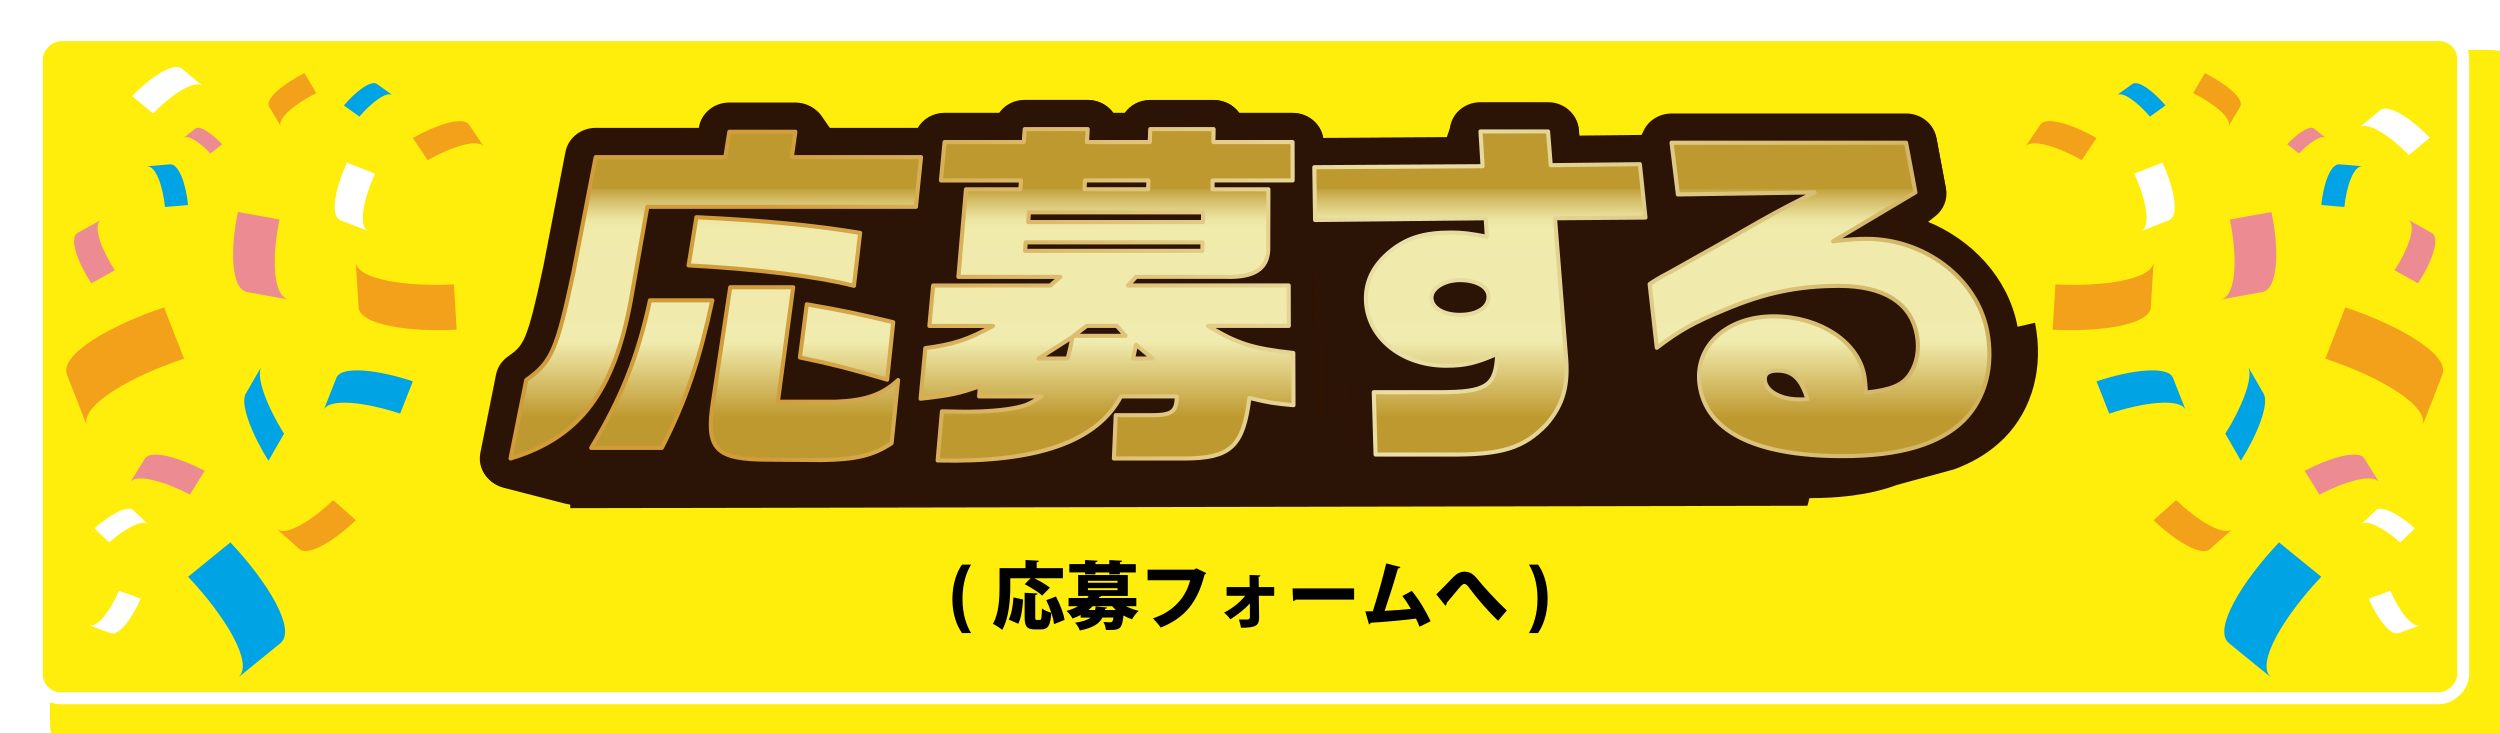 <?xml version="1.0" encoding="UTF-8"?><svg id="_レイヤー_2" xmlns="http://www.w3.org/2000/svg" xmlns:xlink="http://www.w3.org/1999/xlink" viewBox="0 0 820 240.53"><defs><style>.cls-1{fill:#f3a01a;}.cls-2{fill:#00a3e3;}.cls-3{fill:#ec8b91;}.cls-4{fill:#fff;}.cls-5{fill:#2b1406;}.cls-6{fill:#311301;}.cls-7{stroke:#fff;stroke-miterlimit:10;stroke-width:3.93px;}.cls-7,.cls-8{fill:#ffed0b;}.cls-9{fill:url(#_名称未設定グラデーション_288);stroke:url(#_名称未設定グラデーション_278);stroke-linecap:round;stroke-linejoin:round;stroke-width:1.35px;}.cls-8{filter:url(#drop-shadow-1);}</style><filter id="drop-shadow-1" filterUnits="userSpaceOnUse"><feOffset dx="16.4" dy="16.4"/><feGaussianBlur result="blur" stdDeviation="0"/><feFlood flood-color="#311400" flood-opacity="1"/><feComposite in2="blur" operator="in"/><feComposite in="SourceGraphic"/></filter><linearGradient id="_名称未設定グラデーション_288" x1="409.99" y1="151.09" x2="409.99" y2="42.35" gradientUnits="userSpaceOnUse"><stop offset=".13" stop-color="#be992f"/><stop offset=".29" stop-color="#e1d287"/><stop offset=".36" stop-color="#f0ebae"/><stop offset=".7" stop-color="#f0ebab"/><stop offset=".72" stop-color="#eee7a6"/><stop offset=".74" stop-color="#e8de98"/><stop offset=".76" stop-color="#dfcf82"/><stop offset=".79" stop-color="#d2ba62"/><stop offset=".82" stop-color="#c2a03a"/><stop offset=".82" stop-color="#be992f"/><stop offset=".97" stop-color="#be992f"/><stop offset="1" stop-color="#be992f"/></linearGradient><linearGradient id="_名称未設定グラデーション_278" x1="166.79" y1="96.72" x2="653.2" y2="96.72" gradientUnits="userSpaceOnUse"><stop offset=".17" stop-color="#d19c3a"/><stop offset=".6" stop-color="#eae0a7"/><stop offset="1" stop-color="#cfb05d"/></linearGradient></defs><g id="layout"><rect class="cls-8" width="820" height="240.53" rx="19.65" ry="19.65"/><rect class="cls-7" x="301.25" y="-277.66" width="217.5" height="795.85" rx="7.86" ry="7.86" transform="translate(530.27 -289.73) rotate(90)"/><path d="m315.53,207.64c-1.5-2.11-3.17-5.86-3.15-11.2.05-5.4,1.65-9.12,3.15-11.25h2.98c-1.55,2.54-2.81,6.2-2.81,11.25s1.26,8.62,2.81,11.2h-2.98Z"/><path d="m331.38,192.37c0,4.04-.41,10.36-2.66,14.23-.65-.58-2.23-1.62-3.05-1.98,2.03-3.49,2.18-8.69,2.18-12.25v-6.03h8.52v-2.66l4.4.24c-.02.27-.22.44-.73.53v1.89h8.59v3.34h-9.37c1.77.87,3.94,2.11,5.11,3.07l-2.52,2.59c-1.19-1.11-3.8-2.71-5.76-3.73l1.96-1.94h-6.68v2.69Zm-.51,10.84c.92-1.84,1.36-4.5,1.55-7.26l3.17.7c-.22,2.83-.58,5.98-1.6,7.94l-3.12-1.38Zm14.86,1.5c-.12-1.04-.44-2.35-.87-3.73h-.02c-.29,4.21-1.09,5.47-3.41,5.47h-1.96c-2.73,0-3.39-1.04-3.39-4.11v-7.91l4.21.22c-.02.27-.22.44-.73.53v7.14c0,.92.07,1.02.53,1.02h.99c.51,0,.6-.56.68-3.75.7.58,2.18,1.16,3.07,1.4-.46-1.4-1.04-2.86-1.65-4.14l3.17-1.19c1.28,2.42,2.52,5.54,2.83,7.67l-3.46,1.38Z"/><path d="m372.71,198.83h-3.39c1.23.65,2.69,1.19,4.16,1.52-.73.65-1.72,1.94-2.2,2.78-.97-.31-1.91-.75-2.78-1.26-.46,4.21-.99,4.77-4.6,4.77-.36,0-.77,0-1.19-.02-.02-.8-.36-1.91-.8-2.61.87.07,1.72.1,2.13.1.68,0,.94-.07,1.19-1.55h-3.63c-.99,1.91-2.9,3.34-7.41,4.24-.24-.75-.97-1.94-1.57-2.54,2.59-.39,4.14-.94,5.11-1.69h-3.27v-.85c-.8.41-1.69.8-2.69,1.16-.36-.77-1.31-1.99-1.96-2.49,1.52-.44,2.76-.94,3.8-1.55h-3.12v-2.69h6.17c.15-.22.29-.44.41-.68h-3.44v-6.87h16.29v6.87h-8.74c-.07.19-.29.31-.6.31l-.19.36h12.32v2.69Zm-16.82-10.45v-.63h-5.15v-2.73h5.15v-1.33l4.14.22c-.02.27-.24.44-.73.51v.61h4.55v-1.33l4.19.22c-.02.27-.22.44-.73.53v.58h5.23v2.73h-5.23v.63h-3.46v-.63h-4.55v.63h-3.41Zm.94,2.13v.63h9.73v-.63h-9.73Zm0,2.42v.63h9.73v-.63h-9.73Zm2.37,7.16c.07-.36.15-.77.19-1.19l3.7.36c-.02.22-.24.39-.63.44l-.07.39h3.63c-.44-.39-.85-.82-1.21-1.26h-6.41c-.44.44-.9.85-1.4,1.26h2.2Z"/><path d="m395.65,187.99c-.12.19-.31.39-.56.48-2.27,9.03-6.44,14.21-14.4,17.38-.56-.9-1.79-2.28-2.52-3.03,7.19-2.37,10.91-7.36,12.2-12.49h-13.96v-3.49h15.32l.65-.44,3.27,1.57Z"/><path d="m417.92,195.42h-5.03l.1,7.16c0,2.71-1.26,3.32-5.95,3.32-.12-.75-.36-1.84-.68-2.69h2.88c.39,0,.73-.36.73-.73l-.02-4.57c-1.6,1.84-4.11,3.8-6.41,5.23-.51-.73-1.28-1.62-2.06-2.2,2.64-1.33,5.03-3.19,6.95-5.52h-6.1v-2.86h7.57l-.05-3.97,3.56.12c0,.22-.15.44-.58.48l.05,3.36h5.06v2.86Z"/><path d="m423.94,193h20.21v3.68h-19.14c-.17.24-.51.41-.87.46l-.19-4.14Z"/><path d="m465.59,205.56c-.39-1.02-.75-1.89-1.14-2.66-5.4.65-11.33,1.19-14.86,1.36-.07.27-.29.51-.56.53l-1.21-4.26c.7,0,1.55-.02,2.47-.05,1.43-4.43,3.34-11.16,4.38-15.68l4.65,1.19c-.07.27-.39.46-.8.48-1.09,3.9-2.81,9.34-4.36,13.89,2.3-.1,6.39-.41,8.62-.65-.9-1.57-1.89-3.05-2.83-4.21l3.12-1.69c2.35,2.76,4.82,7.04,6.17,9.97l-3.65,1.79Z"/><path d="m471.1,194.96c1.57-1.5,4.36-4.43,5.49-5.59,1.28-1.31,2.44-1.86,3.75-1.86,1.86,0,3,.82,4.48,2.69,1.77,2.23,5.83,6.68,9.41,10.04l-2.86,3.36c-3.07-2.86-6.9-7.38-8.37-9.34-1.36-1.79-1.91-2.73-2.71-2.73-.6,0-1.31.82-2.66,2.49-.77.94-2.2,2.66-3.12,3.75,0,.53-.17.73-.41.92l-3-3.73Z"/><path d="m504.47,185.18c1.5,2.08,3.17,5.76,3.15,11.21-.05,5.45-1.65,9.08-3.15,11.25h-2.98c1.55-2.56,2.81-6.29,2.81-11.28s-1.26-8.62-2.81-11.18h2.98Z"/><polygon class="cls-5" points="592.84 165.89 187.06 166.68 182.72 68.36 619.01 68.36 592.84 165.89"/><path class="cls-6" d="m312.39,160.69c-1.66,0-3.35-.02-5.08-.06-2.77-.07-5.39-1.22-7.25-3.18-1.08-1.15-1.84-2.51-2.24-3.96-7.69,5.03-15.23,6.87-28.54,7.02-.04,0-17.04-.13-17.04-.13-8.7,0-18.58-.55-24.52-7.13-.61-.67-1.14-1.37-1.61-2.1-1.69,3.28-5.2,5.36-9.04,5.36h-23.17c-3.1,0-5.99-1.35-7.89-3.63-4.61,2.74-9.77,4.94-15.53,6.67-.99.3-2.01.44-3.03.44-2.43,0-4.83-.84-6.7-2.43-2.65-2.24-3.86-5.65-3.2-8.97l5.15-25.74c.47-2.36,1.85-4.46,3.87-5.89,5.18-3.69,6.27-4.46,11.65-29.62l7.26-37.54c.88-4.55,5.05-7.86,9.91-7.86h33.83l.02-.14c.74-4.7,4.98-8.17,9.96-8.17h21.66c2.9,0,5.66,1.19,7.58,3.27,1.32,1.43,2.15,3.19,2.41,5.04h30.17c1.73-2.96,5.04-4.94,8.81-4.94h17.91c1.81-2.57,4.89-4.24,8.36-4.24h20.65c2.76,0,5.4,1.08,7.3,2.99.39.39.74.81,1.06,1.26h3.8c1.81-2.57,4.89-4.24,8.36-4.24h20.78c2.7,0,5.29,1.03,7.19,2.87.44.43.83.89,1.18,1.37h17.53c5.08,0,9.28,3.58,9.97,8.23l41.68-.25-.08-1.32c-.16-2.64.83-5.22,2.73-7.14,1.9-1.92,4.55-3.01,7.33-3.01h22.16c5.27,0,9.65,3.87,10.04,8.87l.17,2.09s19.88-.22,19.92-.22c.23,0,.45,0,.68.02.41-1.41,1.15-2.73,2.19-3.84,1.91-2.05,4.65-3.22,7.53-3.22h76.92c4.88,0,9.06,3.33,9.91,7.9l3.06,16.29c.73,3.86-1.09,7.76-4.58,9.84l-1.99,1.18c15.18,5.97,26.95,18.69,30.04,34.12,2.91,14.56-.76,28.35-10.09,37.84-.03.03-.06.06-.09.09-9.99,9.91-25.4,14.73-47.12,14.73-15.99,0-28.86-2.41-38.26-7.17-10.87-5.5-17.31-14.15-18.65-25.03-.17-1.36-.24-2.71-.21-4.05-1.2.46-2.48.7-3.77.7s-2.63-.24-3.88-.74c-3.39-1.35-5.75-4.35-6.14-7.84l-2.35-20.89c-.37-3.31,1.08-6.57,3.85-8.61,1.24-.91,4.1-2.65,5.31-3.29h0c2.53-1.33,5.04-2.75,7.7-4.26,1.36-.77,2.71-1.54,4.07-2.29,1.18-.64,2.66-1.47,4.41-2.45,0,0-6.02.09-6.07.09-.26,0-.53,0-.79-.03-.36,1.63-1.17,3.16-2.36,4.43-1.89,2.01-4.58,3.16-7.41,3.18l-18.9.15,2.75,34.49c1.15,12.48-1.3,21.04-8.46,29.52-.13.15-.26.29-.39.44-10.52,11.05-21.57,13.15-38.29,13.15-.49,0-.99,0-1.5,0h-23.81c-5.45,0-9.92-4.14-10.07-9.33l-.59-20.45c-.07-2.59.95-5.1,2.85-6.96,1.14-1.12,2.53-1.94,4.05-2.42-5.74-5.42-9.25-12.69-9.48-20.89-.17-6.19,1.64-11.94,5.3-17,0,0-11.87.12-11.9.12-1.94,0-3.75-.52-5.29-1.43v1.75c0,.13,0,.26-.02.38-.02.54-.08,1.24-.21,2.05,4.02,1.25,6.92,4.85,6.93,9.1l.03,13.26c0,1.08-.18,2.13-.54,3.13,1.27,1.6,2.01,3.59,2.02,5.73l.06,17.13c0,2.72-1.19,5.31-3.3,7.14-1.86,1.61-4.28,2.49-6.77,2.49-.34,0-.67-.02-1.01-.05-2.29-.22-3.99-.39-5.52-.58-4.02,13.17-12.61,18.11-29.42,18.11h-22.96c-2.74,0-5.37-1.07-7.27-2.95-1.09-1.08-1.88-2.37-2.34-3.77-10.94,4.97-25.33,7.42-43.36,7.42Zm298.38-56.59c3.49,2.92,6.3,6.37,8.22,10.19.07-.9.02-1.86-.16-2.86-.31-1.73-1.03-5.69-8.06-7.34Zm-320.7-8.99c1.68.39,3.46.82,5.39,1.28.09.02.18.04.27.07l.34-3.66c.42-4.56,4.14-8.14,8.8-8.68l.69-8.01c-1.51.85-3.26,1.34-5.13,1.34h-8.28s-2.04,17.38-2.04,17.38c-.01.09-.02.19-.04.28Z"/><path class="cls-5" d="m661.63,107.2c-3.07-15.33-14.71-27.98-29.76-34,.01,0,.02-.02.03-.02.01,0,.02-.02.04-.03.01,0,.02-.02.03-.03.01,0,.02-.02.04-.03.01,0,.02-.02.03-.02.01,0,.02-.02.04-.03.01,0,.02-.02.04-.03.01,0,.02-.02.03-.03.01,0,.02-.02.04-.03.01,0,.02-.02.04-.03.01,0,.02-.02.04-.03s.02-.02.04-.03c.01,0,.02-.02.04-.03.01,0,.02-.02.03-.03.01,0,.02-.02.04-.03.01,0,.02-.02.04-.03.01,0,.02-.02.04-.03.01,0,.02-.02.04-.03.01,0,.02-.02.04-.03.01,0,.02-.02.04-.03.01,0,.02-.02.04-.03.01,0,.02-.02.04-.03.01,0,.02-.02.04-.03.01,0,.02-.02.04-.03s.02-.02.04-.03c.01,0,.02-.02.04-.03.01,0,.02-.02.03-.03.01,0,.02-.02.04-.03.01,0,.02-.02.04-.03.01,0,.02-.02.04-.03.01,0,.02-.02.04-.03.01,0,.02-.02.04-.03.01,0,.02-.02.03-.03.01,0,.02-.02.04-.03.01,0,.02-.02.04-.03.01,0,.02-.02.04-.03.01,0,.02-.02.03-.03.01,0,.02-.02.04-.03.01,0,.02-.02.03-.03.01,0,.02-.02.04-.03.01,0,.02-.02.03-.03.01,0,.02-.02.04-.03.01,0,.02-.02.04-.03.01,0,.02-.02.04-.03.01,0,.02-.02.04-.03.01,0,.02-.02.03-.03.01,0,.02-.02.04-.03s.02-.02.04-.03c.01,0,.02-.02.04-.03.01,0,.02-.02.04-.03.01,0,.02-.02.04-.03.01,0,.02-.02.03-.03.01,0,.02-.02.04-.03.01,0,.02-.02.03-.03.01,0,.02-.02.04-.03.01,0,.02-.02.03-.03.01,0,.02-.02.04-.03.01,0,.02-.02.04-.03.01,0,.02-.02.03-.03.01,0,.02-.02.04-.03.01,0,.02-.02.03-.03.01,0,.02-.02.04-.03s.02-.02.04-.03c.01,0,.02-.02.04-.03.01,0,.02-.02.03-.03.01,0,.02-.02.04-.03,3.08-2.15,4.64-5.81,3.96-9.43l-3.06-16.29c-.86-4.57-5.04-7.9-9.91-7.9h-76.92c-2.88,0-5.61,1.17-7.53,3.22-.27.29-.51.59-.74.9,0,.01-.01.02-.02.03,0,0-.01.02-.02.03,0,0-.01.02-.02.03,0,0-.01.02-.02.03,0,0-.01.02-.02.03s-.01.02-.02.03c0,.01-.01.02-.02.03,0,0-.01.02-.02.03,0,.01-.01.02-.02.03,0,0-.01.02-.02.03,0,.01-.01.02-.02.03,0,0-.01.02-.02.03,0,.01-.01.02-.02.03,0,0-.01.02-.02.03,0,.01-.01.02-.02.03,0,0-.01.02-.02.03,0,.01-.01.02-.02.03,0,0-.01.02-.02.03,0,0-.01.02-.02.03,0,0-.01.02-.02.03,0,0-.01.02-.02.03,0,0-.01.02-.02.03,0,0-.01.02-.02.03s-.01.02-.02.03c0,0-.01.02-.02.03,0,0-.01.02-.02.03,0,.01-.01.02-.02.03,0,0-.01.02-.02.03s-.01.02-.02.03c0,0-.01.02-.02.03,0,0-.01.02-.02.03,0,.01-.01.02-.02.03,0,0-.01.02-.02.03,0,.01-.01.02-.02.03,0,0-.01.02-.02.03,0,0-.01.02-.02.03,0,.01-.01.02-.02.03,0,0-.01.02-.02.03,0,.01-.01.02-.02.03,0,0-.01.02-.02.03,0,0-.01.02-.02.03,0,0-.01.02-.02.03s-.01.02-.02.03c0,0-.01.02-.02.03,0,.01-.01.02-.02.03,0,0-.01.02-.02.03,0,0-.01.02-.02.03,0,0-.01.02-.02.03,0,.01-.01.02-.02.03,0,0-.01.02-.02.03,0,.01-.01.02-.02.03,0,0-.01.02-.02.03,0,0-.01.02-.02.03,0,.01-.01.02-.02.03,0,0-.01.02-.02.03,0,.01-.01.02-.02.03,0,0-.01.02-.02.03,0,0-.01.02-.02.03,0,.01-.01.02-.02.03,0,0-.01.02-.02.03,0,0-.01.02-.02.03,0,0-.01.02-.02.03,0,.01-.01.02-.02.03,0,0-.01.02-.02.03,0,0-.01.02-.02.03,0,.01-.01.02-.02.03,0,0-.01.02-.02.03s-.01.02-.02.03c0,.01-.01.02-.02.03,0,0-.01.02-.02.03,0,0-.01.02-.02.03,0,.01-.01.02-.02.03,0,0-.01.02-.02.03,0,.01-.01.02-.02.03,0,0-.01.02-.02.03,0,0-.01.02-.02.03,0,0-.01.02-.02.03s-.01.02-.02.03c0,0-.01.02-.02.03,0,.01-.01.02-.02.03,0,0-.01.02-.02.03,0,.01-.01.02-.02.03,0,0-.01.02-.02.03,0,0-.01.02-.02.03s-.01.02-.02.03c0,.01-.01.02-.02.03,0,0-.01.02-.02.03,0,.01-.01.02-.02.03,0,0-.01.02-.02.03s-.01.02-.02.03c0,.01-.01.02-.02.03,0,0-.01.02-.02.03,0,0-.01.02-.02.03,0,.01-.01.02-.02.03,0,0-.01.02-.02.03,0,0-.01.02-.02.03-.05,0-.1,0-.16,0-.04,0-19.92.22-19.92.22l-.17-2.09c-.4-5-4.78-8.87-10.04-8.87h-22.16c-2.77,0-5.42,1.09-7.33,3.01-.96.97-1.68,2.1-2.15,3.33,0,.01,0,.02-.01.03,0,.01,0,.02-.01.03,0,0,0,.02-.01.03,0,.01,0,.02-.01.03,0,0,0,.02-.01.03,0,.01,0,.02-.01.03,0,.01,0,.02-.01.03,0,.01,0,.02-.01.03,0,.01,0,.02-.01.03,0,.01,0,.02-.01.03,0,0,0,.02-.01.03,0,.01,0,.02-.01.03,0,.01,0,.02-.01.03,0,.01,0,.02-.01.03,0,.01,0,.02-.01.03,0,.01,0,.02-.01.03,0,.01,0,.02-.01.03,0,0,0,.02-.01.03,0,.01,0,.02-.01.03,0,.01,0,.02-.01.03,0,.01,0,.02-.01.03s0,.02-.01.03c0,.01,0,.02-.01.03,0,0,0,.02-.01.03,0,.01,0,.02-.01.03,0,.01,0,.02-.01.03,0,0,0,.02-.01.03,0,.01,0,.02-.01.03s0,.02-.01.03c0,.01,0,.02-.01.03,0,0,0,.02-.01.03,0,.01,0,.02-.01.03,0,.01,0,.02-.01.03,0,.01,0,.02-.01.03,0,.01,0,.02-.01.03,0,0,0,.02-.01.03,0,.01,0,.02-.01.03,0,.01,0,.02-.01.03,0,0,0,.02-.01.03,0,.01,0,.02-.01.03,0,.01,0,.02-.01.03,0,.01,0,.02-.01.03,0,0,0,.02-.01.03,0,.01,0,.02-.01.03,0,.01,0,.02-.01.03,0,0,0,.02-.01.03,0,.01,0,.02-.01.03,0,.01,0,.02-.01.03,0,0,0,.02-.01.03,0,.01,0,.02-.01.03,0,.01,0,.02-.01.03,0,.01,0,.02-.01.03s0,.02-.01.03c0,.01,0,.02-.01.03,0,.01,0,.02-.01.03,0,.01,0,.02-.01.03,0,.01,0,.02-.01.03,0,.01,0,.02-.01.03,0,.01,0,.02-.01.03,0,.01,0,.02-.01.03,0,.01,0,.02-.01.03,0,.01,0,.02-.01.03,0,.01,0,.02-.01.03,0,0,0,.02-.01.03s0,.02-.01.03c0,.01,0,.02-.01.03,0,0,0,.02-.01.03,0,.01,0,.02-.01.03,0,.01,0,.02-.01.03,0,.01,0,.02-.01.03,0,0,0,.02-.01.03,0,.01,0,.02-.01.03,0,.01,0,.02-.01.03,0,0,0,.02-.01.03s0,.02-.01.03c0,.01,0,.02-.01.03,0,.01,0,.02-.01.03s0,.02-.01.03c0,.01,0,.02-.01.03,0,0,0,.02-.01.03,0,.01,0,.02-.01.03,0,.01,0,.02-.01.03,0,0,0,.02-.01.03,0,.01,0,.02-.01.03s0,.02-.01.03c0,.01,0,.02-.01.03,0,.01,0,.02-.01.03,0,.01,0,.02-.01.03,0,.01,0,.02-.01.03,0,0,0,.02-.01.03,0,.01,0,.02-.01.03,0,0,0,.02-.01.03s0,.02-.01.03c0,.01,0,.02-.01.03,0,0,0,.02-.01.03,0,.01,0,.02-.01.03,0,.01,0,.02-.01.03,0,.01,0,.02-.01.03,0,0,0,.02-.01.03,0,.01,0,.02-.01.03,0,.01,0,.02-.01.03,0,.01,0,.02-.01.03,0,0,0,.02-.01.03,0,.01,0,.02-.01.03,0,0,0,.02-.01.03,0,.01,0,.02-.01.03,0,.01,0,.02-.01.03,0,.01,0,.02-.01.03,0,0,0,.02-.01.03,0,.01,0,.02-.01.03,0,0,0,.02-.01.03,0,.01,0,.02-.01.03,0,.01,0,.02-.01.03,0,.01,0,.02-.01.03,0,.01,0,.02-.01.03,0,.01,0,.02-.01.03,0,.01,0,.02-.01.03,0,0,0,.02-.01.03,0,.01,0,.02-.01.03,0,.01,0,.02-.01.03,0,.01,0,.02-.01.03,0,0,0,.02-.01.03,0,.01,0,.02-.01.03,0,.01,0,.02-.01.03,0,.01,0,.02-.01.03,0,0,0,.02-.01.03,0,.01,0,.02-.01.03,0,0,0,.02-.01.03,0,.01,0,.02-.01.03,0,0,0,.02-.01.03,0,.01,0,.02-.01.03,0,0,0,.02-.01.03,0,.01,0,.02-.01.03,0,0,0,.02-.01.03,0,.01,0,.02-.01.03,0,0,0,.02-.01.03,0,.01,0,.02-.01.03,0,.01,0,.02-.01.03,0,.01,0,.02-.01.03,0,0,0,.02-.01.03,0,.01,0,.02-.01.03,0,.01,0,.02-.01.03,0,.01,0,.02-.01.03,0,0,0,.02-.01.03,0,.01,0,.02-.01.03,0,.01,0,.02-.01.03,0,.01,0,.02-.01.03,0,0,0,.02-.01.03,0,.01,0,.02-.01.03,0,0,0,.02-.01.03,0,.01,0,.02-.01.03,0,.01,0,.02-.01.03,0,.01,0,.02-.01.03,0,.01,0,.02-.01.03s0,.02-.01.03c0,.01,0,.02-.01.03,0,.01,0,.02-.01.03,0,.01,0,.02-.01.03,0,.01,0,.02-.01.03,0,.01,0,.02-.01.03,0,.01,0,.02-.01.03,0,0,0,.02-.01.03,0,.01,0,.02-.01.03,0,.01,0,.02-.01.03,0,0,0,.02-.01.03,0,.01,0,.02-.01.03,0,.01,0,.02-.01.03l-40.44.24c-.69-4.66-4.9-8.23-9.97-8.23h-17.53c-.34-.49-.74-.95-1.18-1.37-1.89-1.84-4.48-2.87-7.19-2.87h-20.78c-3.48,0-6.55,1.68-8.36,4.24h-3.8c-.31-.44-.67-.87-1.06-1.26-1.9-1.91-4.54-2.99-7.3-2.99h-20.65c-3.47,0-6.55,1.67-8.36,4.24h-17.91c-3.76,0-7.08,1.98-8.81,4.94h-28.89s-.01-.01-.02-.02c0-.01-.02-.02-.02-.03,0-.01-.02-.02-.02-.03,0-.01-.02-.02-.02-.03,0-.01-.02-.02-.02-.03s-.02-.02-.02-.03-.02-.02-.02-.03c0-.01-.02-.02-.02-.03s-.02-.02-.02-.03-.02-.02-.02-.03-.02-.02-.02-.03c0-.01-.02-.02-.02-.03,0-.01-.01-.02-.02-.03,0-.01-.01-.02-.02-.03,0-.01-.02-.02-.02-.03,0-.01-.02-.02-.02-.03,0-.01-.01-.02-.02-.03,0-.01-.02-.02-.02-.03,0-.01-.02-.02-.02-.03s-.02-.02-.02-.03c0-.01-.01-.02-.02-.03,0-.01-.02-.02-.02-.03,0-.01-.02-.02-.02-.03,0-.01-.02-.02-.02-.03s-.02-.02-.02-.03-.02-.02-.02-.03c0-.01-.02-.02-.02-.03,0-.01-.02-.02-.02-.03,0-.01-.02-.02-.02-.03,0-.01-.02-.02-.02-.03,0-.01-.02-.02-.02-.03s-.02-.02-.02-.03c0-.01-.02-.02-.02-.03,0-.01-.02-.02-.02-.03,0-.01-.02-.02-.02-.03s-.02-.02-.02-.03c0-.01-.01-.02-.02-.03s-.02-.02-.02-.03c0-.01-.02-.02-.02-.03,0-.01-.01-.02-.02-.03,0-.01-.01-.02-.02-.03,0-.01-.02-.02-.02-.03,0-.01-.02-.02-.02-.03,0-.01-.02-.02-.02-.03,0-.01-.02-.02-.02-.03,0-.01-.02-.02-.02-.03s-.02-.02-.02-.03c0-.01-.02-.02-.02-.03s-.02-.02-.02-.03-.02-.02-.02-.03-.02-.02-.02-.03-.02-.02-.02-.03-.02-.02-.02-.03-.02-.02-.02-.03c0-.01-.02-.02-.02-.03s-.02-.02-.02-.03-.02-.02-.02-.03c0-.01-.02-.02-.02-.03s-.02-.02-.02-.03c0-.01-.01-.02-.02-.03,0-.01-.02-.02-.02-.03,0-.01-.02-.02-.02-.03s-.02-.02-.02-.03c0-.01-.02-.02-.02-.03,0-.01-.02-.02-.02-.03,0-.01-.02-.02-.02-.03,0-.01-.01-.02-.02-.03,0-.01-.02-.02-.02-.03,0-.01-.01-.02-.02-.03s-.02-.02-.02-.03c0-.01-.02-.02-.02-.03s-.02-.02-.02-.03-.02-.02-.02-.03c0-.01-.02-.02-.02-.03,0-.01-.02-.02-.02-.03s-.02-.02-.02-.03-.02-.02-.02-.03-.02-.02-.02-.03c0-.01-.02-.02-.02-.03s-.02-.02-.02-.03-.02-.02-.02-.03-.02-.02-.02-.03c0-.01-.02-.02-.02-.03,0-.01-.01-.02-.02-.03s-.02-.02-.02-.03c0-.01-.02-.02-.02-.03s-.02-.02-.02-.03c0-.01-.01-.02-.02-.03s-.02-.02-.02-.03c0-.01-.02-.02-.02-.03,0-.01-.01-.02-.02-.03,0-.01-.02-.02-.02-.03,0-.01-.02-.02-.02-.03,0-.01-.01-.02-.02-.03,0-.01-.02-.02-.02-.03s-.02-.02-.02-.03c0-.01-.02-.02-.02-.03s-.02-.02-.02-.03-.02-.02-.02-.03c0-.01-.02-.02-.02-.03,0-.01-.02-.02-.02-.03s-.02-.02-.02-.03c0-.01-.02-.02-.02-.03,0-.01-.02-.02-.02-.03,0-.01-.02-.02-.02-.03s-.02-.02-.02-.03c0-.01-.02-.02-.02-.03,0-.01-.01-.02-.02-.03,0-.01-.02-.02-.02-.03,0-.01-.02-.02-.02-.03,0-.01-.01-.02-.02-.03,0-.01-.02-.02-.02-.03,0-.01-.02-.02-.02-.03,0-.01-.02-.02-.02-.03,0-.01-.02-.02-.02-.03,0-.01-.02-.02-.02-.03,0-.01-.02-.02-.02-.03s-.02-.02-.02-.03c0-.01-.02-.02-.02-.03s-.02-.02-.02-.03c0-.01-.02-.02-.02-.03,0-.01-.02-.02-.02-.03,0-.01-.02-.02-.02-.03s-.02-.02-.02-.03c0-.01-.02-.02-.02-.03,0-.01-.02-.02-.02-.03-.27-.4-.57-.78-.9-1.14-1.91-2.08-4.67-3.27-7.58-3.27h-21.66c-4.99,0-9.22,3.48-9.96,8.17l-.02.14h-33.83c-4.86,0-9.03,3.31-9.91,7.86l-7.26,37.54c-5.38,25.16-6.47,25.94-11.65,29.62-2.02,1.43-3.4,3.54-3.87,5.89l-5.15,25.74c-.66,3.32.55,6.72,3.2,8.97,1.17.99,2.54,1.69,4,2.08.01,0,.03,0,.04.01.01,0,.03,0,.04.01.01,0,.03,0,.04.01.01,0,.03,0,.04.01.01,0,.03,0,.04.01.01,0,.03,0,.04.01.01,0,.03,0,.04.01.01,0,.03,0,.04.01.01,0,.03,0,.04.01.01,0,.03,0,.04.01.01,0,.03,0,.04.01.01,0,.03,0,.04.01.01,0,.02,0,.04.01.01,0,.03,0,.04.01.01,0,.03,0,.04.01.01,0,.03,0,.04.01.01,0,.03,0,.04.01.01,0,.03,0,.04.01.01,0,.03,0,.04.01.01,0,.03,0,.04.01.01,0,.03,0,.04.01.01,0,.03,0,.04.01.01,0,.03,0,.04.01.01,0,.03,0,.04.01.01,0,.03,0,.04.01.01,0,.03,0,.04.01.01,0,.03,0,.04.01.01,0,.03,0,.04.01.01,0,.03,0,.04.01.01,0,.03,0,.04.01.01,0,.02,0,.04.01.01,0,.03,0,.04.01.01,0,.03,0,.04.01.01,0,.03,0,.04.01.01,0,.03,0,.04.01.01,0,.03,0,.04.01.01,0,.03,0,.04.01.01,0,.03,0,.04.01.01,0,.03,0,.04.01.01,0,.03,0,.04.01.01,0,.03,0,.04.01s.03,0,.04.01c.01,0,.03,0,.04.01.01,0,.03,0,.04.01.01,0,.03,0,.04.01.01,0,.03,0,.04.01.01,0,.03,0,.04.01s.03,0,.04.01c.01,0,.03,0,.04.01.01,0,.03,0,.04.01.01,0,.03,0,.04.01.01,0,.03,0,.04.01.01,0,.03,0,.04.01.01,0,.03,0,.04.01.01,0,.03,0,.04.01.01,0,.03,0,.04.01.01,0,.03,0,.04.01.01,0,.03,0,.04.01.01,0,.03,0,.04.01.01,0,.03,0,.04.01.01,0,.03,0,.04.01.01,0,.03,0,.04.01.01,0,.03,0,.04.01.01,0,.03,0,.04.01.01,0,.02,0,.04.01.01,0,.03,0,.04.01.01,0,.03,0,.04.01.01,0,.03,0,.04.01s.03,0,.04.01c.01,0,.03,0,.04.01.01,0,.03,0,.04.01.01,0,.03,0,.04.01.01,0,.03,0,.04.01.01,0,.03,0,.04.01.01,0,.03,0,.04.01.01,0,.03,0,.04.01.01,0,.03,0,.04.01.01,0,.03,0,.04.01.01,0,.03,0,.04.01.01,0,.03,0,.04.01.01,0,.03,0,.04.01.01,0,.03,0,.04.01.01,0,.03,0,.04.01.01,0,.03,0,.04.01.01,0,.03,0,.04.01.01,0,.03,0,.04.01.01,0,.03,0,.04.01.01,0,.03,0,.04.01.01,0,.03,0,.04.01s.03,0,.04.01c.01,0,.03,0,.04.01.01,0,.03,0,.04.01.01,0,.03,0,.04.01.01,0,.03,0,.04.01.01,0,.03,0,.04.01.01,0,.03,0,.04.01.01,0,.03,0,.04.01.01,0,.03,0,.04.01s.03,0,.04.01c.01,0,.03,0,.04.01s.03,0,.04.01c.01,0,.03,0,.04.01.01,0,.03,0,.04.01.01,0,.03,0,.04.01.01,0,.03,0,.04.01.01,0,.03,0,.04.01.01,0,.03,0,.04.01.01,0,.03,0,.04.01.01,0,.03,0,.04.01.01,0,.03,0,.04.01.01,0,.03,0,.04.01.01,0,.03,0,.04.01.01,0,.03,0,.04.01.01,0,.03,0,.04.01.01,0,.03,0,.04.01.01,0,.03,0,.04.01.01,0,.03,0,.04.01.01,0,.03,0,.04.01.01,0,.03,0,.04.01s.03,0,.04.01c.01,0,.03,0,.04.01.01,0,.03,0,.04.01.01,0,.03,0,.04.01.01,0,.03,0,.04.01.01,0,.03,0,.04.01.01,0,.03,0,.04.01.01,0,.03,0,.04.01.01,0,.03,0,.04.01.01,0,.03,0,.04.01.01,0,.03,0,.04.01.01,0,.03,0,.04.01.01,0,.03,0,.04.01.01,0,.03,0,.04.01.01,0,.02,0,.04.01.01,0,.03,0,.04.01.01,0,.03,0,.04.01.01,0,.03,0,.04.01.01,0,.03,0,.04.01.01,0,.03,0,.04.01.01,0,.03,0,.04.01.01,0,.03,0,.04.01.01,0,.03,0,.04.01.01,0,.03,0,.04.01.01,0,.03,0,.04.01.01,0,.03,0,.04.01.01,0,.03,0,.04.01.01,0,.03,0,.04.01.01,0,.03,0,.04.01.01,0,.03,0,.04.01.01,0,.03,0,.04.01.01,0,.03,0,.04.01.01,0,.02,0,.04.01.01,0,.03,0,.04.01.01,0,.03,0,.04.01.01,0,.03,0,.04.01.01,0,.03,0,.04.01.01,0,.03,0,.04.01.01,0,.03,0,.04.01.01,0,.03,0,.04.01.01,0,.03,0,.04.01.01,0,.03,0,.04.01.01,0,.03,0,.04.01s.03,0,.04.01c.01,0,.03,0,.04.01.01,0,.03,0,.04.01.01,0,.03,0,.04.01.01,0,.03,0,.04.01.01,0,.03,0,.04.01.01,0,.03,0,.04.01.01,0,.03,0,.04.01.01,0,.03,0,.04.01.01,0,.03,0,.04.01.01,0,.03,0,.04.01.01,0,.03,0,.04.01.01,0,.03,0,.04.01.01,0,.03,0,.04.01.01,0,.03,0,.04.01.01,0,.03,0,.04.01.01,0,.03,0,.04.01.01,0,.03,0,.04.01.01,0,.03,0,.04.01.01,0,.03,0,.04.01.01,0,.03,0,.04.01.01,0,.03,0,.04.01.01,0,.03,0,.04.01.01,0,.02,0,.04.01.01,0,.03,0,.04.01.01,0,.03,0,.04.01.01,0,.03,0,.04.01.01,0,.03,0,.04.01.01,0,.03,0,.04.01.01,0,.03,0,.04.01.01,0,.03,0,.04.01s.03,0,.04.01c.01,0,.03,0,.04.01.01,0,.03,0,.04.01.01,0,.03,0,.04.01.01,0,.03,0,.04.01.01,0,.03,0,.04.01.01,0,.03,0,.04.01.01,0,.03,0,.04.01.01,0,.03,0,.04.01.01,0,.03,0,.04.01.01,0,.02,0,.04.01.01,0,.03,0,.04.01.01,0,.03,0,.04.01.01,0,.03,0,.04.01.01,0,.03,0,.04.01.01,0,.03,0,.04.01.01,0,.03,0,.04.01.01,0,.03,0,.04.01.01,0,.03,0,.04.01.01,0,.03,0,.04.01.01,0,.03,0,.04.01.01,0,.03,0,.04.01.01,0,.03,0,.04.01.01,0,.03,0,.04.01.01,0,.03,0,.04.01.01,0,.03,0,.04.01.01,0,.03,0,.04.01.01,0,.03,0,.04.01.01,0,.02,0,.04.01.01,0,.03,0,.04.01.01,0,.03,0,.04.01.01,0,.03,0,.04.01.01,0,.03,0,.04.01.01,0,.03,0,.04.01.01,0,.03,0,.04.01.01,0,.03,0,.04.01.01,0,.03,0,.04.01.01,0,.03,0,.04.01.01,0,.03,0,.04.01.01,0,.03,0,.04.01.01,0,.03,0,.04.01.01,0,.03,0,.04.01.01,0,.03,0,.04.01.01,0,.03,0,.04.01.01,0,.02,0,.04.01.01,0,.03,0,.04.01.01,0,.03,0,.04.01.01,0,.03,0,.04.01.01,0,.03,0,.04.01.01,0,.03,0,.04.01.01,0,.03,0,.04.01.01,0,.03,0,.04.01.01,0,.03,0,.04.01.01,0,.03,0,.04.01.01,0,.03,0,.04.01.01,0,.03,0,.04.01.01,0,.03,0,.04.01.01,0,.03,0,.04.01.01,0,.03,0,.04.01.01,0,.03,0,.04.01.01,0,.03,0,.04.01.01,0,.03,0,.04.01.01,0,.03,0,.04.01.01,0,.03,0,.04.01.01,0,.03,0,.04.01.01,0,.03,0,.04.01.01,0,.03,0,.04.01.01,0,.03,0,.04.01.01,0,.03,0,.04.01.01,0,.03,0,.04.01.01,0,.03,0,.04.01.01,0,.03,0,.04.01.01,0,.03,0,.04.01.01,0,.03,0,.04.01.01,0,.03,0,.04.01.01,0,.03,0,.04.01.01,0,.03,0,.04.01.01,0,.03,0,.04.01.01,0,.03,0,.04.01.01,0,.03,0,.04.01.01,0,.03,0,.04.01.01,0,.03,0,.04.01.01,0,.03,0,.04.01.01,0,.03,0,.04.01.01,0,.03,0,.04.01.01,0,.03,0,.04.01.01,0,.03,0,.04.01.01,0,.03,0,.04.01.01,0,.03,0,.04.01.01,0,.03,0,.04.01.01,0,.03,0,.04.01.01,0,.03,0,.04.01.01,0,.03,0,.04.01.01,0,.03,0,.04.01.01,0,.03,0,.04.01.01,0,.03,0,.04.01.01,0,.03,0,.04.01.01,0,.03,0,.04.01.01,0,.03,0,.04.01.01,0,.03,0,.04.01.01,0,.03,0,.04.01.01,0,.03,0,.04.01.01,0,.03,0,.04.01.01,0,.03,0,.04.01.01,0,.02,0,.04.01.01,0,.03,0,.04.01.01,0,.03,0,.04.01.01,0,.03,0,.04.01.01,0,.03,0,.04.01.01,0,.03,0,.04.01.01,0,.03,0,.04.01.01,0,.03,0,.04.01.01,0,.03,0,.04.01.01,0,.02,0,.04.01.01,0,.03,0,.04.01.01,0,.03,0,.04.01.01,0,.03,0,.04.01.01,0,.03,0,.04.01.01,0,.03,0,.04.01.01,0,.03,0,.04.01.01,0,.03,0,.04.01.01,0,.03,0,.04.01.01,0,.03,0,.04.01.01,0,.03,0,.04.01.01,0,.03,0,.04.01.01,0,.03,0,.04.01.01,0,.03,0,.04.01.01,0,.03,0,.04.01.01,0,.03,0,.04.01.01,0,.03,0,.04.01.01,0,.03,0,.04.01.01,0,.02,0,.04.01.01,0,.03,0,.04.01.01,0,.03,0,.04.01.01,0,.03,0,.04.01.01,0,.03,0,.04.01.01,0,.03,0,.04.01.01,0,.03,0,.04.01.01,0,.03,0,.04.01.01,0,.03,0,.04.01.01,0,.03,0,.04.01.01,0,.03,0,.04.01.01,0,.03,0,.04.01.01,0,.03,0,.04.01.01,0,.03,0,.04.01.01,0,.03,0,.04.01.01,0,.03,0,.04.01.01,0,.03,0,.04.01.01,0,.03,0,.04.01.01,0,.03,0,.04.01.01,0,.03,0,.04.01.01,0,.03,0,.04.01.01,0,.03,0,.04.01.01,0,.03,0,.04.01.01,0,.03,0,.04.01.01,0,.03,0,.04.01.01,0,.03,0,.04.01.01,0,.03,0,.04.01.01,0,.03,0,.04.01.01,0,.03,0,.04.01.01,0,.03,0,.04.01.01,0,.03,0,.04.01.01,0,.03,0,.04.01.01,0,.03,0,.04.01.01,0,.03,0,.04.01.01,0,.02,0,.04.01.01,0,.03,0,.04.01.01,0,.03,0,.04.01.01,0,.03,0,.04.01.01,0,.03,0,.04.01.01,0,.03,0,.04.01.01,0,.03,0,.04.01.01,0,.03,0,.04.01.01,0,.03,0,.04.01.01,0,.03,0,.04.01.01,0,.03,0,.04.01.01,0,.03,0,.04.01.01,0,.03,0,.04.01.01,0,.03,0,.04.01.01,0,.03,0,.04.01.01,0,.03,0,.04.01.01,0,.03,0,.04.01.01,0,.03,0,.04.01.01,0,.03,0,.04.01.01,0,.03,0,.04.01.01,0,.03,0,.04.01.01,0,.03,0,.04.01.01,0,.03,0,.04.01.01,0,.03,0,.04.01.01,0,.03,0,.04.01.01,0,.03,0,.04.01.01,0,.03,0,.04.01.01,0,.03,0,.04.01.01,0,.03,0,.04.01.01,0,.03,0,.04.01.01,0,.03,0,.04.01.01,0,.03,0,.04.01.01,0,.03,0,.04.01.01,0,.03,0,.04.01.01,0,.03,0,.04.01.01,0,.03,0,.04.01.01,0,.03,0,.04.01.01,0,.03,0,.04.01.01,0,.03,0,.04.01.01,0,.03,0,.04.01.01,0,.03,0,.04.01.01,0,.03,0,.04.01.01,0,.03,0,.04.01.01,0,.03,0,.04.01.01,0,.03,0,.04.01.01,0,.03,0,.04.01.01,0,.03,0,.04.01.01,0,.03,0,.04.01.01,0,.03,0,.04.01.01,0,.03,0,.04.01.01,0,.03,0,.04.01.01,0,.03,0,.04.01.01,0,.03,0,.04.01.01,0,.03,0,.04.01.01,0,.03,0,.04.01.01,0,.03,0,.04.01.01,0,.03,0,.04.01.01,0,.03,0,.04.01.01,0,.03,0,.04.01.01,0,.03,0,.04.01.01,0,.03,0,.04.01.01,0,.03,0,.04.01.01,0,.03,0,.04.01.01,0,.03,0,.04.01.01,0,.03,0,.04.01.01,0,.03,0,.04.01.01,0,.03,0,.04.01.01,0,.03,0,.04.01.01,0,.03,0,.04.01.01,0,.03,0,.04.01.01,0,.03,0,.04.01.01,0,.03,0,.04.01.01,0,.03,0,.04.01.01,0,.03,0,.04.01.01,0,.03,0,.04.01.01,0,.03,0,.04.01.01,0,.03,0,.04.01.01,0,.03,0,.04.01.01,0,.03,0,.04.01.01,0,.03,0,.04.01.01,0,.03,0,.04.01.01,0,.03,0,.04.01.01,0,.03,0,.04.01.01,0,.03,0,.04.01.01,0,.03,0,.04.01.01,0,.03,0,.04.01s.03,0,.04.01c.01,0,.03,0,.04.01.01,0,.03,0,.04.01.01,0,.03,0,.04.01.01,0,.03,0,.04.01.01,0,.03,0,.04.01.01,0,.03,0,.04.01.01,0,.03,0,.04.01.01,0,.03,0,.04.01.01,0,.03,0,.04.01.01,0,.03,0,.04.01.01,0,.03,0,.04.01.01,0,.03,0,.04.01.01,0,.03,0,.04.01.01,0,.02,0,.04.01.01,0,.03,0,.04.01.01,0,.03,0,.04.01.01,0,.03,0,.04.01.01,0,.03,0,.04.01.01,0,.03,0,.04.01.01,0,.03,0,.04.01.01,0,.03,0,.04.01.01,0,.03,0,.04.01.01,0,.03,0,.04.01.01,0,.03,0,.04.01.01,0,.03,0,.04.01s.03,0,.04.01c.01,0,.03,0,.04.01.01,0,.03,0,.04.01.01,0,.03,0,.04.01.01,0,.03,0,.04.01.01,0,.03,0,.04.01.01,0,.03,0,.04.01.01,0,.03,0,.04.01.01,0,.03,0,.04.01.01,0,.02,0,.04.01.01,0,.03,0,.04.01.01,0,.02,0,.04.01.01,0,.03,0,.04.01.01,0,.03,0,.04.01.01,0,.03,0,.04.01.01,0,.03,0,.04.01.01,0,.03,0,.04.01.01,0,.03,0,.04.01.01,0,.03,0,.04.01.01,0,.03,0,.04.01.01,0,.03,0,.04.01.01,0,.03,0,.04.01.01,0,.03,0,.04.01.01,0,.03,0,.04.01.01,0,.03,0,.04.01.01,0,.03,0,.04.01.01,0,.03,0,.04.01s.03,0,.04.01c.01,0,.03,0,.04.01.01,0,.03,0,.04.01.01,0,.03,0,.04.01.01,0,.03,0,.04.01.01,0,.03,0,.04.01.01,0,.03,0,.04.01.01,0,.03,0,.04.01.01,0,.03,0,.04.01.01,0,.03,0,.04.01.01,0,.03,0,.04.01.01,0,.03,0,.04.01.01,0,.03,0,.04.01.01,0,.03,0,.04.01.82.22,1.66.33,2.51.33.93,0,1.87-.13,2.78-.41,4.7-1.41,8.94-3.19,12.8-5.32.01,0,.02,0,.03.01.01,0,.02,0,.04.01.01,0,.02,0,.03.01.01,0,.02,0,.04.01.01,0,.02,0,.03.01.01,0,.02,0,.03.01.01,0,.02,0,.03.01.01,0,.02,0,.03.01.01,0,.02,0,.03.01.01,0,.02,0,.04.01.01,0,.02,0,.03.01.01,0,.02,0,.03.01s.02,0,.03.01c.01,0,.02,0,.03.01.01,0,.02,0,.03.01.01,0,.02,0,.03.01.01,0,.02,0,.03.01.01,0,.02,0,.03.01.01,0,.02,0,.04.01.01,0,.02,0,.03.01.01,0,.02,0,.03.01.01,0,.02,0,.03.01.01,0,.02,0,.03.01.01,0,.02,0,.03.01.01,0,.02,0,.04.01.01,0,.02,0,.03.01s.02,0,.03.01c.01,0,.02,0,.03.01.01,0,.02,0,.04.01.01,0,.02,0,.03.01.01,0,.02,0,.03.01.01,0,.02,0,.03.01.01,0,.02,0,.03.01.01,0,.02,0,.03.01.01,0,.02,0,.03.01.01,0,.02,0,.04.01.01,0,.02,0,.03.01.01,0,.02,0,.03.01.01,0,.02,0,.03.01.01,0,.02,0,.03.01.01,0,.02,0,.03.01.01,0,.02,0,.03.01.01,0,.02,0,.03.01s.02,0,.03.01c.01,0,.02,0,.03.01.01,0,.02,0,.04.01.01,0,.02,0,.03.01.01,0,.02,0,.04.01.01,0,.02,0,.03.01.01,0,.02,0,.03.01s.02,0,.03.01c.01,0,.02,0,.03.01s.02,0,.03.01c.01,0,.02,0,.03.01.01,0,.02,0,.04.01.01,0,.02,0,.03.01.01,0,.02,0,.03.01s.02,0,.03.01c.01,0,.02,0,.04.01.01,0,.02,0,.03.01.01,0,.02,0,.04.01.01,0,.02,0,.03.01.01,0,.02,0,.03.01.01,0,.02,0,.03.01.01,0,.02,0,.03.01.01,0,.02,0,.03.01.01,0,.02,0,.03.01.01,0,.02,0,.03.01.01,0,.02,0,.04.01.01,0,.02,0,.03.01.01,0,.02,0,.03.01.01,0,.02,0,.04.01.01,0,.02,0,.03.01.01,0,.02,0,.03.01.01,0,.02,0,.04.01s.02,0,.03.01c.01,0,.02,0,.03.01.01,0,.02,0,.04.01.01,0,.02,0,.03.01.01,0,.02,0,.03.01.01,0,.02,0,.03.01.01,0,.02,0,.04.01.01,0,.02,0,.03.01.01,0,.02,0,.04.01.01,0,.02,0,.03.01s.02,0,.03.01c.01,0,.02,0,.03.01.01,0,.02,0,.04.01.01,0,.02,0,.03.01.01,0,.02,0,.03.01s.02,0,.03.01c.01,0,.02,0,.03.01.01,0,.02,0,.03.01.01,0,.02,0,.04.01.01,0,.02,0,.03.01.01,0,.02,0,.03.01.01,0,.02,0,.03.01.01,0,.02,0,.03.01.01,0,.02,0,.03.01.01,0,.02,0,.03.01.01,0,.02,0,.03.01s.02,0,.03.01c.01,0,.02,0,.03.01.01,0,.02,0,.03.01.01,0,.02,0,.03.01.01,0,.02,0,.03.01.01,0,.02,0,.03.01.01,0,.02,0,.03.01.01,0,.02,0,.03.01.01,0,.02,0,.03.01.01,0,.02,0,.04.01.01,0,.02,0,.03.01.01,0,.02,0,.03.01.01,0,.02,0,.04.01.01,0,.02,0,.03.01s.02,0,.03.01c.01,0,.02,0,.03.01.01,0,.02,0,.03.01.01,0,.02,0,.03.01.01,0,.02,0,.03.01s.02,0,.03.01c.01,0,.02,0,.03.01s.02,0,.03.01c.01,0,.02,0,.04.01.01,0,.02,0,.03.01.01,0,.02,0,.04.01.01,0,.02,0,.03.01.01,0,.02,0,.03.01.01,0,.02,0,.03.01.01,0,.02,0,.04.01.01,0,.02,0,.03.01.01,0,.02,0,.04.01.01,0,.02,0,.03.01.01,0,.02,0,.04.01.01,0,.02,0,.03.01s.02,0,.03.01c.01,0,.02,0,.03.01.01,0,.02,0,.03.01.01,0,.02,0,.03.01.01,0,.02,0,.03.01.01,0,.02,0,.04.01.01,0,.02,0,.03.01.01,0,.02,0,.03.01.01,0,.02,0,.03.01.01,0,.02,0,.03.01.01,0,.02,0,.03.01.01,0,.02,0,.04.01.01,0,.02,0,.03.01.01,0,.02,0,.04.01.01,0,.02,0,.03.01.01,0,.02,0,.04.01.01,0,.02,0,.03.01.01,0,.02,0,.04.01.01,0,.02,0,.03.01.01,0,.02,0,.03.01s.02,0,.03.01c.01,0,.02,0,.04.01.01,0,.02,0,.03.01.01,0,.02,0,.03.01.01,0,.02,0,.03.01s.02,0,.03.01c.01,0,.02,0,.03.01.98.33,2.03.51,3.11.51h21.3c2.59,0,5.01-1.04,6.73-2.78,0,0,0,0,0,0,0,0,.02,0,.03.01,0,0,.02,0,.03.01s.02,0,.03.01c0,0,.02,0,.03.01,0,0,.02,0,.03.01,0,0,.02,0,.03.01,0,0,.02,0,.03.01,0,0,.02,0,.03.01,0,0,.02,0,.03.01,0,0,.02,0,.03.01,0,0,.02,0,.03.01,0,0,.02,0,.03.01,0,0,.02,0,.03.01,0,0,.02,0,.03.01,0,0,.02,0,.03.01,0,0,.02,0,.03.01,0,0,.02,0,.03.01,0,0,.02,0,.03.01,0,0,.02,0,.03.01,0,0,.02,0,.03.01,0,0,.02,0,.03.01,0,0,.02,0,.03.01,0,0,.02,0,.03.01,0,0,.02,0,.03.01,0,0,.02,0,.03.01,0,0,.02,0,.03.01,0,0,.02,0,.03.01,0,0,.02,0,.03.01,0,0,.02,0,.03.01,0,0,.02,0,.03.01,0,0,.02,0,.03.01,0,0,.02,0,.03.01,0,0,.02,0,.03.01,0,0,.02,0,.03.01,0,0,.02,0,.03.01,0,0,.02,0,.03.01,0,0,.02,0,.03.01,0,0,.02,0,.03.01,0,0,.02,0,.03.01,0,0,.02,0,.03.01s.02,0,.03.01c0,0,.02,0,.03.01,0,0,.02,0,.03.01,0,0,.02,0,.03.01,0,0,.02,0,.03.01s.02,0,.03.01c0,0,.02,0,.03.01s.02,0,.03.01c0,0,.02,0,.03.01,0,0,.02,0,.03.01,0,0,.02,0,.03.01,0,0,.02,0,.03.01,0,0,.02,0,.03.01,0,0,.02,0,.03.01,0,0,.02,0,.03.01,0,0,.02,0,.03.01,0,0,.02,0,.03.01,0,0,.02,0,.03.01,0,0,.02,0,.03.01,0,0,.02,0,.03.01,0,0,.02,0,.03.01,0,0,.02,0,.03.01,0,0,.02,0,.03.01s.02,0,.03.01c0,0,.02,0,.03.01,0,0,.02,0,.03.01,0,0,.02,0,.03.01,0,0,.02,0,.03.01,0,0,.02,0,.03.01,0,0,.02,0,.03.01,0,0,.02,0,.03.01,0,0,.02,0,.03.01,0,0,.02,0,.03.01,0,0,.02,0,.03.01,0,0,.02,0,.03.01,0,0,.02,0,.03.01s.02,0,.03.01.02,0,.03.01c0,0,.02,0,.03.01,0,0,.02,0,.03.01,0,0,.02,0,.03.01,0,0,.02,0,.03.01,0,0,.02,0,.03.01,0,0,.02,0,.03.01,0,0,.02,0,.03.01,0,0,.02,0,.03.01,0,0,.02,0,.03.01,0,0,.02,0,.03.01,0,0,.02,0,.03.01,0,0,.02,0,.03.01,0,0,.02,0,.03.01,0,0,.02,0,.03.01,0,0,.02,0,.03.01,0,0,.02,0,.03.01,0,0,.02,0,.03.01,0,0,.02,0,.03.01,0,0,.02,0,.03.01,0,0,.02,0,.03.01,0,0,.02,0,.03.01,0,0,.02,0,.03.01,0,0,.02,0,.03.01,0,0,.02,0,.03.01,0,0,.02,0,.03.01,0,0,.02,0,.03.01,0,0,.02,0,.03.01s.02,0,.03.01c0,0,.02,0,.03.01,0,0,.02,0,.03.01,0,0,.02,0,.03.01,0,0,.02,0,.03.01,0,0,.02,0,.03.01,0,0,.02,0,.03.01,0,0,.02,0,.03.01,0,0,.02,0,.03.01,0,0,.02,0,.03.01,0,0,.02,0,.03.01,0,0,.02,0,.03.01,0,0,.02,0,.03.01,0,0,.02,0,.03.01,0,0,.02,0,.03.01s.02,0,.03.01.02,0,.03.01.02,0,.03.01c0,0,.02,0,.03.01,0,0,.02,0,.03.01,0,0,.02,0,.03.01s.02,0,.03.01c0,0,.02,0,.03.01,0,0,.02,0,.03.01,0,0,.02,0,.03.01,0,0,.02,0,.03.01,0,0,.02,0,.03.01,0,0,.02,0,.03.01,0,0,.02,0,.03.01,0,0,.02,0,.03.01,0,0,.02,0,.03.01,0,0,.02,0,.03.01,0,0,.02,0,.03.01,0,0,.02,0,.03.01,0,0,.02,0,.03.01s.02,0,.03.01c0,0,.02,0,.03.01,0,0,.02,0,.03.01,0,0,.02,0,.03.01,0,0,.02,0,.03.01,0,0,.02,0,.03.01,0,0,.02,0,.03.01,0,0,.02,0,.03.01,0,0,.02,0,.03.01,0,0,.02,0,.03.01,0,0,.02,0,.03.01,0,0,.02,0,.03.01,0,0,.02,0,.03.01,0,0,.02,0,.03.01,0,0,.02,0,.03.01,0,0,.02,0,.03.01,0,0,.02,0,.03.01,0,0,.02,0,.03.01,0,0,.02,0,.03.01,0,0,.02,0,.03.01,0,0,.02,0,.03.01,0,0,.02,0,.03.01,0,0,.02,0,.03.01,0,0,.02,0,.03.01,0,0,.02,0,.03.01,0,0,.02,0,.03.01,0,0,.02,0,.03.01,0,0,.02,0,.03.01,0,0,.02,0,.03.01,0,0,.02,0,.03.01,0,0,.02,0,.03.01,0,0,.02,0,.03.01,0,0,.02,0,.03.01,0,0,.02,0,.03.01,0,0,.02,0,.03.01,0,0,.02,0,.03.01,0,0,.02,0,.03.01,0,0,.02,0,.03.01,0,0,.02,0,.03.01,0,0,.02,0,.03.01,0,0,.02,0,.03.01,0,0,.02,0,.03.01,0,0,.02,0,.03.01,0,0,.02,0,.03.01,0,0,.02,0,.03.01,0,0,.02,0,.03.01,0,0,.02,0,.03.01s.02,0,.03.01.02,0,.03.01c0,0,.02,0,.03.01,0,0,.02,0,.03.01,0,0,.02,0,.03.01,0,0,.02,0,.03.01,0,0,.02,0,.03.01,0,0,.02,0,.03.01,0,0,.02,0,.03.01,0,0,.02,0,.03.01,0,0,.02,0,.03.01,0,0,.02,0,.03.01,0,0,.02,0,.03.01,0,0,.02,0,.03.01,0,0,.02,0,.03.01,0,0,.02,0,.03.01,0,0,.02,0,.03.01,0,0,.02,0,.03.01s.02,0,.03.01c0,0,.02,0,.03.01,0,0,.02,0,.03.01,0,0,.02,0,.03.01,0,0,.02,0,.03.01,0,0,.02,0,.03.01,0,0,.02,0,.03.01,0,0,.02,0,.03.01,0,0,.02,0,.03.01,0,0,.02,0,.03.01,0,0,.02,0,.03.01,0,0,.02,0,.03.01,0,0,.02,0,.03.01,0,0,.02,0,.03.01,0,0,.02,0,.03.01s.02,0,.03.01c0,0,.02,0,.03.01,0,0,.02,0,.03.01,0,0,.02,0,.03.01,0,0,.02,0,.03.01s.02,0,.03.01c0,0,.02,0,.03.01,0,0,.02,0,.03.01,0,0,.02,0,.03.01,0,0,.02,0,.03.01,0,0,.02,0,.03.01,0,0,.02,0,.03.01,0,0,.02,0,.03.01,0,0,.02,0,.03.01,0,0,.02,0,.03.01,0,0,.02,0,.03.01,0,0,.02,0,.03.01,0,0,.02,0,.03.01,0,0,.02,0,.03.01,0,0,.02,0,.03.01,0,0,.02,0,.03.01,0,0,.02,0,.03.01,0,0,.02,0,.03.01,0,0,.02,0,.03.01,0,0,.02,0,.03.01,0,0,.02,0,.03.01,0,0,.02,0,.03.01,0,0,.02,0,.03.01,0,0,.02,0,.03.01,0,0,.02,0,.03.01,0,0,.02,0,.03.01,0,0,.02,0,.03.01,0,0,.02,0,.03.01,0,0,.02,0,.03.01,0,0,.02,0,.03.01,0,0,.02,0,.03.01,0,0,.02,0,.03.01,0,0,.02,0,.03.01,0,0,.02,0,.03.01,0,0,.02,0,.03.01,0,0,.02,0,.03.01,0,0,.02,0,.03.01,0,0,.02,0,.03.01,0,0,.02,0,.03.01,0,0,.02,0,.03.01,0,0,.02,0,.03.01,0,0,.02,0,.03.01,0,0,.02,0,.03.01,0,0,.02,0,.03.01,0,0,.02,0,.03.01,0,0,.02,0,.03.01,0,0,.02,0,.03.01,0,0,.02,0,.03.01,0,0,.02,0,.03.01,0,0,.02,0,.03.01,0,0,.02,0,.03.01,0,0,.02,0,.03.01,0,0,.02,0,.03.01,0,0,.02,0,.03.01,0,0,.02,0,.03.01,0,0,.02,0,.03.01,0,0,.02,0,.03.01,0,0,.02,0,.03.01,0,0,.02,0,.03.01,0,0,.02,0,.03.01,0,0,.02,0,.03.01,0,0,.02,0,.03.01,0,0,.02,0,.03.01,0,0,.02,0,.03.01,0,0,.02,0,.03.01,0,0,.02,0,.03.01,0,0,.02,0,.03.01,0,0,.02,0,.03.01,0,0,.02,0,.03.01,0,0,.02,0,.03.01,0,0,.02,0,.03.01,0,0,.02,0,.03.01,0,0,.02,0,.03.01,0,0,.02,0,.03.01,0,0,.02,0,.03.01,0,0,.02,0,.03.01,0,0,.02,0,.03.01,0,0,.02,0,.03.01,0,0,.02,0,.03.01,0,0,.02,0,.03.01,0,0,.02,0,.03.01,0,0,.02,0,.03.01,0,0,.02,0,.03.01,0,0,.02,0,.03.01s.02,0,.03.01c0,0,.02,0,.03.01,0,0,.02,0,.03.01s.02,0,.03.01c0,0,.02,0,.03.01,0,0,.02,0,.03.01,0,0,.02,0,.03.01,0,0,.02,0,.03.01,0,0,.02,0,.03.01,0,0,.02,0,.03.01,0,0,.02,0,.03.01,0,0,.02,0,.03.01,0,0,.02,0,.03.01s.02,0,.03.01c0,0,.02,0,.03.01,0,0,.02,0,.03.01,0,0,.02,0,.03.01,0,0,.02,0,.03.01,5,2.12,11.96,1.42,17.47,1.42,0,0,15.62.12,15.66.12,11.17-.12,16.97-.61,23.44-4.37,0,0,0,0,.01,0,0,0,.01,0,.02.01h.02s.01.02.02.02c0,0,.01,0,.02.01,0,0,.01,0,.02.01,0,0,.01,0,.02.01,0,0,.01,0,.02.01,0,0,.01,0,.02.01,0,0,.01,0,.02.01,0,0,.01,0,.02.01,0,0,.01,0,.02.01,0,0,.01,0,.02.01,0,0,.01,0,.02.01,0,0,.01,0,.02.01,0,0,.01,0,.02.01,0,0,.01,0,.02.01,0,0,.01,0,.02.01,0,0,.01,0,.02.01s.01,0,.02.01.01,0,.02.01c0,0,.01,0,.02.01,0,0,.01,0,.02.01,0,0,.01,0,.02.01s.01,0,.02.01c0,0,.01,0,.02.01s.01,0,.02.01c0,0,.01,0,.02.01,0,0,.01,0,.02.01,0,0,.01,0,.02.01,0,0,.01,0,.02.01,0,0,.01,0,.02.01,0,0,.01,0,.02.01,0,0,.01,0,.02.01,0,0,.01,0,.02.01,0,0,.01,0,.02.01,0,0,.01,0,.02.01,0,0,.01,0,.02.01,0,0,.01,0,.02.01,0,0,.01,0,.02.01,0,0,.01,0,.02.01,0,0,.01,0,.02.01,0,0,.01,0,.02.01,0,0,.01,0,.02.01s.01,0,.02.01c0,0,.01,0,.02.01s.01,0,.02.01c0,0,.01,0,.02.01,0,0,.01,0,.02.01h.02s.01.02.02.02c0,0,.01,0,.02.01,0,0,.01,0,.02.01,0,0,.01,0,.02.01,0,0,.01,0,.02.01,0,0,.01,0,.02.01,0,0,.01,0,.02.01,0,0,.01,0,.02.01,0,0,.01,0,.02.01,0,0,.01,0,.02.01,0,0,.01,0,.02.01,0,0,.01,0,.02.01,0,0,.01,0,.02.01,0,0,.01,0,.02.01,0,0,.01,0,.02.01,0,0,.01,0,.02.01,0,0,.01,0,.02.01h.02s.01.02.02.02c0,0,.01,0,.02.01,0,0,.01,0,.02.01,0,0,.01,0,.02.01,0,0,.01,0,.02.01,0,0,.01,0,.02.01h.02s.01.02.02.02c0,0,.01,0,.02.01,0,0,.01,0,.02.01s.01,0,.02.01c0,0,.01,0,.02.01,0,0,.01,0,.02.01,0,0,.01,0,.02.01,0,0,.01,0,.02.01s.01,0,.02.01c0,0,.01,0,.02.01,0,0,.01,0,.02.01,0,0,.01,0,.02.01,0,0,.01,0,.02.01,0,0,.01,0,.02.01,0,0,.01,0,.02.01,0,0,.01,0,.02.01,0,0,.01,0,.02.01,0,0,.01,0,.02.01,0,0,.01,0,.02.01,0,0,.01,0,.02.01,0,0,.01,0,.02.01,0,0,.01,0,.02.01,0,0,.01,0,.02.01,0,0,.01,0,.02.01,0,0,.01,0,.02.01,0,0,.01,0,.02.01,0,0,.01,0,.02.01,0,0,.01,0,.02.01,0,0,.01,0,.02.01,0,0,.01,0,.02.01s.01,0,.02.01c0,0,.01,0,.02.01,0,0,.01,0,.02.01s.01,0,.02.01c0,0,.01,0,.02.01h.02s.01.02.02.02c0,0,.01,0,.02.01,0,0,.01,0,.02.01,0,0,.01,0,.02.01,0,0,.01,0,.02.01,0,0,.01,0,.02.01,0,0,.01,0,.02.01,0,0,.01,0,.02.01,0,0,.01,0,.02.01,0,0,.01,0,.02.01,0,0,.01,0,.02.01,0,0,.01,0,.02.01,0,0,.01,0,.02.01s.01,0,.02.01c0,0,.01,0,.02.01,0,0,.01,0,.02.01,0,0,.01,0,.02.01,0,0,.01,0,.02.01s.01,0,.02.01c0,0,.01,0,.02.01,0,0,.01,0,.02.01,0,0,.01,0,.02.01,0,0,.01,0,.02.01s.01,0,.02.01c0,0,.01,0,.02.01,0,0,.01,0,.02.01,0,0,.01,0,.02.01,0,0,.01,0,.02.01,0,0,.01,0,.02.01h.02s.01.02.02.02.01,0,.02.01c0,0,.01,0,.02.01,0,0,.01,0,.02.01,0,0,.01,0,.02.01,0,0,.01,0,.02.01,0,0,.01,0,.02.01,0,0,.01,0,.02.01,0,0,.01,0,.02.01,0,0,.01,0,.02.01,0,0,.01,0,.02.01,0,0,.01,0,.02.01,0,0,.01,0,.02.01,0,0,.01,0,.02.01,0,0,.01,0,.02.01,0,0,.01,0,.02.01,0,0,.01,0,.02.01,0,0,.01,0,.02.01,0,0,.01,0,.02.01,0,0,.01,0,.02.01,0,0,.01,0,.02.01,0,0,.01,0,.02.01,0,0,.01,0,.02.01h.02s.01.02.02.02c0,0,.01,0,.02.01,0,0,.01,0,.02.01,0,0,.01,0,.02.01s.01,0,.02.01.01,0,.02.01c0,0,.01,0,.02.01,0,0,.01,0,.02.01s.01,0,.02.01h.02s.01.02.02.02c0,0,.01,0,.02.01s.01,0,.02.01.01,0,.02.01c0,0,.01,0,.02.01s.01,0,.02.01c0,0,.01,0,.02.01,0,0,.01,0,.02.01,0,0,.01,0,.02.01h.02s.01.02.02.02c0,0,.01,0,.02.01,0,0,.01,0,.02.01s.01,0,.02.01c0,0,.01,0,.02.01,0,0,.01,0,.02.01,0,0,.01,0,.02.01,0,0,.01,0,.02.01,0,0,.01,0,.02.01,0,0,.01,0,.02.01,0,0,.01,0,.02.01,0,0,.01,0,.02.01,0,0,.01,0,.02.01,0,0,.01,0,.02.01,0,0,.01,0,.02.01,0,0,.01,0,.02.01,0,0,.01,0,.02.01,0,0,.01,0,.02.01,0,0,.01,0,.02.01,0,0,.01,0,.02.01,0,0,.01,0,.02.01,0,0,.01,0,.02.01s.01,0,.02.01c0,0,.01,0,.02.01,0,0,.01,0,.02.01,0,0,.01,0,.02.01,0,0,.01,0,.02.01s.01,0,.02.01c0,0,.01,0,.02.01,0,0,.01,0,.02.01s.01,0,.02.01c0,0,.01,0,.02.01,0,0,.01,0,.02.01,0,0,.01,0,.02.01s.01,0,.02.01c0,0,.01,0,.02.01,0,0,.01,0,.02.01,0,0,.01,0,.02.01,0,0,.01,0,.02.01,0,0,.01,0,.02.01,0,0,.01,0,.02.01,0,0,.01,0,.02.01,0,0,.01,0,.02.01h.02s.01.02.02.02c0,0,.01,0,.02.01,0,0,.01,0,.02.01,0,0,.01,0,.02.01,0,0,.01,0,.02.01,0,0,.01,0,.02.01,0,0,.01,0,.02.01,0,0,.01,0,.02.01,0,0,.01,0,.02.01,0,0,.01,0,.02.01,0,0,.01,0,.02.01,0,0,.01,0,.02.01,0,0,.01,0,.02.01,0,0,.01,0,.02.01,0,0,.01,0,.02.01,0,0,.01,0,.02.01,0,0,.01,0,.02.01,0,0,.01,0,.02.01,0,0,.01,0,.02.01,0,0,.01,0,.02.01,0,0,.01,0,.02.01h.02s.01.02.02.02c0,0,.01,0,.02.01,0,0,.01,0,.02.01,0,0,.01,0,.02.01,0,0,.01,0,.02.01s.01,0,.02.01.01,0,.02.01c0,0,.01,0,.02.01,0,0,.01,0,.02.01,0,0,.01,0,.02.01h.02s.01.02.02.02c0,0,.01,0,.02.01,0,0,.01,0,.02.01s.01,0,.02.01.01,0,.02.01c0,0,.01,0,.02.01h.02s.01.02.02.02c0,0,.01,0,.02.01,0,0,.01,0,.02.01,0,0,.01,0,.02.01,0,0,.01,0,.02.01,0,0,.01,0,.02.01,0,0,.01,0,.02.01,0,0,.01,0,.02.01h.02s.01.02.02.02c0,0,.01,0,.02.01,0,0,.01,0,.02.01,0,0,.01,0,.02.01,0,0,.01,0,.02.01,0,0,.01,0,.02.01h.02s.01.02.02.02c0,0,.01,0,.02.01,0,0,.01,0,.02.01,0,0,.01,0,.02.01,0,0,.01,0,.02.01,0,0,.01,0,.02.01,0,0,.01,0,.02.01,0,0,.01,0,.02.01,0,0,.01,0,.02.01,0,0,.01,0,.02.01,0,0,.01,0,.02.01,0,0,.01,0,.02.01,0,0,.01,0,.02.01,0,0,.01,0,.02.01,0,0,.01,0,.02.01,0,0,.01,0,.02.01,0,0,.01,0,.02.01,0,0,.01,0,.02.01s.01,0,.02.01.01,0,.02.01h.02s.01.02.02.02c0,0,.01,0,.02.01,0,0,.01,0,.02.01,0,0,.01,0,.02.01,1.52,1.07,3.35-.23,5.27-.18,1.59.04,3.14.06,4.67.06,16.41,0,29.55-.31,39.57-4.79,0,0,0,0,0,0,0,0,0,0,0,.01,0,0,0,0,0,.01,0,0,0,0,0,.01,0,0,0,0,0,.01,0,0,0,0,0,.01,0,0,0,0,0,.01,0,0,0,0,0,.01,0,0,0,0,0,.01,0,0,0,0,0,.01s0,0,0,.01c0,0,0,0,0,.01s0,0,0,.01c0,0,0,0,0,.01s0,0,0,.01c0,0,0,0,0,.01,0,0,0,0,0,.01s0,0,0,.01c0,0,0,0,0,.01,0,0,0,0,0,.01,0,0,0,0,0,.01,0,0,0,0,0,.01,0,0,0,0,0,.01,0,0,0,0,0,.01,0,0,0,0,0,.01,0,0,0,0,0,.01s0,0,0,.01c0,0,0,0,0,.01,0,0,0,0,0,.01,0,0,0,0,0,.01,0,0,0,0,0,.01,0,0,0,0,0,.01s0,0,0,.01c0,0,0,0,0,.01,0,0,0,0,0,.01,0,0,0,0,0,.01s0,0,0,.01c0,0,0,0,0,.01,0,0,0,0,0,.01,0,0,0,0,0,.01,0,0,0,0,0,.01,0,0,0,0,0,.01,0,0,0,0,0,.01s0,0,0,.01c0,0,0,0,0,.01,0,0,0,0,0,.01s0,0,0,.01c0,0,0,0,0,.01,0,0,0,0,0,.01,0,0,0,0,0,.01,0,0,0,0,0,.01,0,0,0,0,0,.01,0,0,0,0,0,.01,0,0,0,0,0,.01,0,0,0,0,0,.01,0,0,0,0,0,.01,0,0,0,0,0,.01s0,0,0,.01,0,0,0,.01c0,0,0,0,0,.01,0,0,0,0,0,.01,0,0,0,0,0,.01s0,0,0,.01c0,0,0,0,0,.01,0,0,0,0,0,.01,0,0,0,0,0,.01,0,0,0,0,0,.01,0,0,0,0,0,.01,0,0,0,0,0,.01,0,0,0,0,0,.01s0,0,0,.01c0,0,0,0,0,.01,0,0,0,0,0,.01,0,0,0,0,0,.01,0,0,0,0,0,.01,0,0,0,0,0,.01,0,0,0,0,0,.01,0,0,0,0,0,.01,0,0,0,0,0,.01,0,0,0,0,0,.01,0,0,0,0,0,.01,0,0,0,0,0,.01s0,0,0,.01c0,0,0,0,0,.01,0,0,0,0,0,.01s0,0,0,.01c0,0,0,0,0,.01,0,0,0,0,0,.01,0,0,0,0,0,.01,0,0,0,0,0,.01,0,0,0,0,0,.01,0,0,0,0,0,.01,0,0,0,0,0,.01,0,0,0,0,0,.01,0,0,0,0,0,.01s0,0,0,.01c0,0,0,0,0,.01,0,0,0,0,0,.01,0,0,0,0,0,.01s0,0,0,.01c0,0,0,0,0,.01,0,0,0,0,0,.01s0,0,0,.01c0,0,0,0,0,.01,0,0,0,0,0,.01s0,0,0,.01c0,0,0,0,0,.01,0,0,0,0,0,.01,0,0,0,0,0,.01s0,0,0,.01c0,0,0,0,0,.01,0,0,0,0,0,.01,0,0,0,0,0,.01,0,0,0,0,0,.01,0,0,0,0,0,.01,0,0,0,0,0,.01,0,0,0,0,0,.01,0,0,0,0,0,.01s0,0,0,.01c0,0,0,0,0,.01,0,0,0,0,0,.01,0,0,0,0,0,.01,0,0,0,0,0,.01,0,0,0,0,0,.01s0,0,0,.01c0,0,0,0,0,.01,0,0,0,0,0,.01,0,0,0,0,0,.01,0,0,0,0,0,.01,0,0,0,0,0,.01,0,0,0,0,0,.01,0,0,0,0,0,.01,0,0,0,0,0,.01,0,0,0,0,0,.01,0,0,0,0,0,.01,0,0,0,0,0,.01,0,0,0,0,0,.01.36.58,1.63.29,2.13.79,1.75,1.73,4.16,2.71,6.68,2.71h21.11c15.45,0,22.51-3.7,26.21-15.81,1.4.17,2.96.33,5.07.53.31.03.62.04.93.04,2.29,0,4.51-.81,6.22-2.29,1.46-1.26,2.44-2.92,2.84-4.72,0,0,0-.01,0-.02,0,0,0-.01,0-.02s0-.01,0-.02,0-.01,0-.02c0,0,0-.01,0-.02,0,0,0-.01,0-.02,0,0,0-.01,0-.02,0,0,0-.01,0-.02,0,0,0-.01,0-.02,0,0,0-.01,0-.02,0,0,0-.01,0-.02,0,0,0-.01,0-.02,0,0,0-.01,0-.02,0,0,0-.01,0-.02,0,0,0-.01,0-.02,0,0,0-.01,0-.02,0,0,0-.01,0-.02,0,0,0-.01,0-.02s0-.01,0-.02c0,0,0-.01,0-.02s0-.01,0-.02c0,0,0-.01,0-.02s0-.01,0-.02c0,0,0-.01,0-.02,0,0,0-.01,0-.02s0-.01,0-.02c0,0,0-.01,0-.02,0,0,0,0,0-.01,0,0,0-.01,0-.02,0,0,0-.01,0-.01,0,0,0-.01,0-.02s0-.01,0-.02c0,0,0-.01,0-.02,0,0,0-.01,0-.02,0,0,0-.01,0-.02,0,0,0-.01,0-.02,0,0,0,0,0-.01,0,0,0-.01,0-.02,0,0,0-.01,0-.02,0,0,0-.01,0-.02,0,0,0-.01,0-.02,0,0,0-.01,0-.02,0,0,0-.01,0-.02,0,0,0-.01,0-.02,0,0,0-.01,0-.02,0,0,0-.01,0-.02,0,0,0-.01,0-.02,0,0,0,0,0-.02,0,0,0-.01,0-.02,0,0,0-.01,0-.02,0,0,0-.01,0-.02,0,0,0-.01,0-.02,0,0,0-.01,0-.02,0,0,0-.01,0-.02s0-.01,0-.02c0,0,0-.01,0-.02,0,0,0-.01,0-.02,0,0,0-.01,0-.02,0,0,0-.01,0-.02,0,0,0-.01,0-.02,0,0,0-.01,0-.02,0,0,0-.01,0-.02,0,0,0-.01,0-.02s0-.01,0-.02c0,0,0-.01,0-.02,0,0,0,0,0-.01,0,0,0-.01,0-.02,0,0,0-.01,0-.02,0,0,0-.01,0-.02,0,0,0-.01,0-.02,0,0,0-.01,0-.02,0,0,0-.01,0-.02,0,0,0-.01,0-.02,0,0,0-.01,0-.02,0,0,0-.01,0-.02s0-.01,0-.02c0,0,0-.01,0-.02,0,0,0-.01,0-.02s0-.01,0-.02c0,0,0-.01,0-.02,0,0,0-.01,0-.02,0,0,0-.01,0-.02,0,0,0-.01,0-.02,0,0,0-.01,0-.02,0,0,0-.01,0-.02s0-.01,0-.02c0,0,0-.01,0-.02,0,0,0-.01,0-.02,0,0,0-.01,0-.02,0,0,0-.01,0-.02,0,0,0-.01,0-.02,0,0,0-.01,0-.02,0,0,0-.01,0-.02,0,0,0-.01,0-.02s0-.01,0-.02c0,0,0-.01,0-.02,0,0,0-.01,0-.02s0-.01,0-.02c0,0,0-.01,0-.02,0,0,0-.01,0-.02s0-.01,0-.02c0,0,0-.01,0-.02,0,0,0-.01,0-.02,0,0,0-.01,0-.02,0,0,0-.01,0-.02,0,0,0,0,0-.01,0,0,0-.01,0-.02,0,0,0-.01,0-.02,0,0,0-.01,0-.02,0,0,0-.01,0-.02,0,0,0-.01,0-.02,0,0,0-.01,0-.02,0,0,0-.01,0-.02,0,0,0-.01,0-.02,0,0,0-.01,0-.02,0,0,0-.01,0-.02,0,0,0-.01,0-.02,0,0,0-.01,0-.02,0,0,0-.01,0-.02s0-.01,0-.02c0,0,0-.01,0-.02s0-.01,0-.02,0-.01,0-.02c0,0,0-.01,0-.02,0,0,0-.01,0-.02,0,0,0-.01,0-.02,0,0,0-.01,0-.02,0,0,0-.01,0-.02,0,0,0-.01,0-.02,0,0,0-.01,0-.02,0,0,0-.01,0-.02,0,0,0-.01,0-.02,0,0,0-.01,0-.02,0,0,0-.01,0-.02,0,0,0-.01,0-.02,0,0,0-.01,0-.02,0,0,0-.01,0-.02,0,0,0-.01,0-.02s0-.01,0-.02c0,0,0-.01,0-.02,0,0,0-.01,0-.02s0-.01,0-.02c0,0,0-.01,0-.02s0-.01,0-.02c0,0,0-.01,0-.02,0,0,0,0,0-.01,0,0,0-.01,0-.02,0,0,0-.01,0-.02,0,0,0-.01,0-.02,0,0,0-.01,0-.02,0,0,0-.01,0-.02,0,0,0-.01,0-.02,0,0,0-.01,0-.02,0,0,0-.01,0-.02,0,0,0-.01,0-.02,0,0,0-.01,0-.02,0,0,0-.01,0-.02,0,0,0-.01,0-.02s0-.01,0-.02c0,0,0-.01,0-.02,0,0,0-.01,0-.02,0,0,0-.01,0-.02,0,0,0-.01,0-.02,0,0,0-.01,0-.02,0,0,0-.01,0-.02,0,0,0-.01,0-.02,0,0,0-.01,0-.02,0,0,0-.01,0-.02s0-.01,0-.02c0,0,0-.01,0-.02,0,0,0-.01,0-.02,0,0,0-.01,0-.02s0-.01,0-.02c0,0,0-.01,0-.02v-.02s0-.01,0-.02c0,0,0-.01,0-.02,0,0,0-.01,0-.02,0,0,0-.01,0-.02,0,0,0-.01,0-.02s0-.01,0-.02c0,0,0-.01,0-.02s0-.01,0-.02c0,0,0-.01,0-.02,0,0,0-.01,0-.02,0,0,0-.01,0-.02,0,0,0-.01,0-.02,0,0,0-.01,0-.02,0,0,0-.01,0-.02,0,0,0-.01,0-.02,0,0,0-.01,0-.02,0,0,0-.01,0-.02,0,0,0-.01,0-.02,0,0,0-.01,0-.01,0,0,0-.01,0-.02,0,0,0-.01,0-.02,0,0,0-.01,0-.02,0,0,0-.01,0-.02,0,0,0-.01,0-.02,0,0,0-.01,0-.02,0,0,0-.01,0-.02,0,0,0-.01,0-.02,0,0,0,0,0-.01,0,0,0-.01,0-.02,0,0,0-.01,0-.02,0,0,0-.01,0-.02,0,0,0-.01,0-.02,0,0,0-.01,0-.02,0,0,0-.01,0-.02,0,0,0-.01,0-.02s0-.01,0-.02c0,0,0-.01,0-.02,0,0,0-.01,0-.02,0,0,0-.01,0-.02v-.02s0-.01,0-.02,0-.01,0-.02c0,0,0-.01,0-.02,0,0,0-.01,0-.02,0,0,0-.01,0-.02,0,0,0-.01,0-.02,0,0,0-.01,0-.02,0,0,0-.01,0-.02,0,0,0-.01,0-.02,0,0,0,0,0-.02,0,0,0-.01,0-.02,0,0,0-.01,0-.02,0,0,0-.01,0-.02,0,0,0-.01,0-.02,0,0,0-.01,0-.02,0,0,0-.01,0-.02,0,0,0-.01,0-.02,0,0,0-.01,0-.02,0,0,0-.01,0-.02,0,0,0-.01,0-.02,0,0,0-.01,0-.02,0,0,0-.01,0-.02,0,0,0-.01,0-.02,0,0,0-.01,0-.02,0,0,0-.01,0-.02,0,0,0-.01,0-.02,0,0,0-.01,0-.02,0,0,0,0,0-.01,0,0,0-.01,0-.02,0,0,0-.01,0-.02,0,0,0-.01,0-.02,0,0,0-.01,0-.02,0,0,0-.01,0-.02,0,0,0-.01,0-.02,0,0,0-.01,0-.02,0,0,0-.01,0-.02s0-.01,0-.02c0,0,0-.01,0-.02,0,0,0-.01,0-.02,0,0,0-.01,0-.02,0,0,0-.01,0-.02,0,0,0-.01,0-.02s0-.01,0-.02c0,0,0-.01,0-.02s0-.01,0-.02c0,0,0-.01,0-.02,0,0,0-.01,0-.02,0,0,0,0,0-.01,0,0,0-.01,0-.02,0,0,0-.01,0-.02,0,0,0-.01,0-.02,0,0,0-.01,0-.02,0,0,0-.01,0-.02,0,0,0-.01,0-.02,0,0,0-.01,0-.02,0,0,0-.01,0-.02,0,0,0,0,0-.01,0,0,0-.01,0-.02,0,0,0-.01,0-.02,0,0,0-.01,0-.02,0,0,0-.01,0-.02s0-.01,0-.02c0,0,0-.01,0-.02,0,0,0-.01,0-.02,0,0,0-.01,0-.02,0,0,0,0,0-.01,0,0,0-.01,0-.02,0,0,0,0,0-.01,0,0,0-.01,0-.02,0,0,0-.01,0-.02,0,0,0-.01,0-.02,0,0,0-.01,0-.02,0,0,0-.01,0-.02,0,0,0-.01,0-.02,0,0,0-.01,0-.02,0,0,0-.01,0-.02,0,0,0-.01,0-.02,0,0,0-.01,0-.02,0,0,0-.01,0-.02,0,0,0-.01,0-.02,0,0,0-.01,0-.02s0-.01,0-.02c0,0,0-.01,0-.02s0-.01,0-.02c0,0,0-.01,0-.02,0,0,0-.01,0-.02,0,0,0-.01,0-.02,0,0,0-.01,0-.02,0,0,0-.01,0-.02,0,0,0-.01,0-.02,0,0,0-.01,0-.02,0,0,0-.01,0-.02s0-.01,0-.02c0,0,0-.01,0-.02,0,0,0-.01,0-.02,0,0,0-.01,0-.02,0,0,0,0,0-.01,0,0,0-.01,0-.02,0,0,0-.01,0-.02,0,0,0-.01,0-.02s0-.01,0-.02c0,0,0-.01,0-.02,0,0,0-.01,0-.02,0,0,0,0,0-.01,0,0,0-.01,0-.02,0,0,0,0,0-.01,0,0,0-.01,0-.02,0,0,0-.01,0-.02,0,0,0-.01,0-.02,0,0,0-.01,0-.02,0,0,0-.01,0-.02,0,0,0-.01,0-.02,0,0,0-.01,0-.02,0,0,0-.01,0-.02,0,0,0-.01,0-.02,0,0,0-.01,0-.02,0,0,0-.01,0-.02,0,0,0-.01,0-.02,0,0,0-.01,0-.02,0,0,0-.01,0-.02,0,0,0-.01,0-.02,0,0,0-.01,0-.02,0,0,0-.01,0-.02s0-.01,0-.02,0-.01,0-.02c0,0,0-.01,0-.02,0,0,0-.01,0-.02,0,0,0-.01,0-.02,0,0,0-.01,0-.02,0,0,0-.01,0-.02,0,0,0-.01,0-.02,0,0,0-.01,0-.02,0,0,0-.01,0-.02,0,0,0-.01,0-.02,0,0,0,0,0-.01,0,0,0-.01,0-.02,0,0,0,0,0-.01,0,0,0-.01,0-.02,0,0,0-.01,0-.02,0,0,0-.01,0-.02,0,0,0-.01,0-.02s0-.01,0-.02,0-.01,0-.02c0,0,0,0,0-.01,0,0,0-.01,0-.02,0,0,0,0,0-.01,0,0,0-.01,0-.02,0,0,0-.01,0-.02,0,0,0-.01,0-.02,0,0,0-.01,0-.02,0,0,0-.01,0-.02,0,0,0-.01,0-.02,0,0,0-.01,0-.02,0,0,0-.01,0-.02,0,0,0-.01,0-.02s0-.01,0-.02c0,0,0,0,0-.02,0,0,0-.01,0-.02,0,0,0-.01,0-.02,0,0,0-.01,0-.02,0,0,0-.01,0-.02,0,0,0-.01,0-.02s0-.01,0-.02c0,0,0-.01,0-.02,0,0,0-.01,0-.02,0,0,0-.01,0-.02,0,0,0-.01,0-.02,0,0,0-.01,0-.02,0,0,0-.01,0-.02,0,0,0-.01,0-.02,0,0,0-.01,0-.02,0,0,0-.01,0-.02,0,0,0,0,0-.01,0,0,0-.01,0-.02,0,0,0,0,0-.01,0,0,0-.01,0-.02,0,0,0-.01,0-.02,0,0,0-.01,0-.02s0-.01,0-.02c0,0,0-.01,0-.02,0,0,0-.01,0-.02,0,0,0,0,0-.01,0,0,0-.01,0-.02,0,0,0,0,0-.01,0,0,0-.01,0-.02,0,0,0,0,0-.01,0,0,0-.01,0-.02,0,0,0-.01,0-.02,0,0,0-.01,0-.02s0-.01,0-.02c0,0,0-.01,0-.02,0,0,0-.01,0-.02,0,0,0-.01,0-.02,0,0,0-.01,0-.02,0,0,0-.01,0-.02,0,0,0-.01,0-.02,0,0,0-.01,0-.02s0-.01,0-.02c0,0,0-.01,0-.02s0-.01,0-.02c0,0,0-.01,0-.02,0,0,0-.01,0-.02,0,0,0-.01,0-.02s0-.01,0-.02c0,0,0-.01,0-.02,0,0,0-.01,0-.02,0,0,0-.01,0-.02,0,0,0-.01,0-.02,0,0,0-.01,0-.02,0,0,0-.01,0-.02,0,0,0-.01,0-.02,0,0,0-.01,0-.02,0,0,0,0,0-.01,0,0,0-.01,0-.02,0,0,0,0,0-.01,0,0,0-.01,0-.02,0,0,0-.01,0-.02,0,0,0-.01,0-.02,0,0,0-.01,0-.02s0-.01,0-.02c0,0,0-.01,0-.02,0,0,0,0,0-.01,0,0,0-.01,0-.02,0,0,0,0,0-.01,0,0,0-.01,0-.02,0,0,0,0,0-.01,0,0,0-.01,0-.02,0,0,0,0,0-.02,0,0,0-.01,0-.02s0-.01,0-.02c0,0,0-.01,0-.02,0,0,0-.01,0-.02,0,0,0-.01,0-.02s0-.01,0-.02c0,0,0-.01,0-.02,0,0,0,0,0-.02,0,0,0-.01,0-.02,0,0,0-.01,0-.02s0-.01,0-.02,0-.01,0-.02,0-.01,0-.02c0,0,0-.01,0-.02,0,0,0-.01,0-.02,0,0,0,0,0-.01,0,0,0-.01,0-.02,0,0,0-.01,0-.02,0,0,0-.01,0-.02,0,0,0-.01,0-.02,0,0,0-.01,0-.02,0,0,0-.01,0-.02,0,0,0-.01,0-.02,0,0,0-.01,0-.02h0s0-.03,0-.03c0,0,0,0,0-.01,0,0,0-.01,0-.02,0,0,0,0,0-.01,0,0,0-.01,0-.02s0-.01,0-.02c0,0,0,0,0-.01,0,0,0-.01,0-.02,0,0,0,0,0-.01,0,0,0-.01,0-.02,0,0,0-.01,0-.02,0,0,0-.01,0-.02,0,0,0-.01,0-.02,0,0,0-.01,0-.02,0,0,0-.01,0-.02,0,0,0-.01,0-.02,0,0,0-.01,0-.02,0,0,0-.01,0-.02s0-.01,0-.02c0,0,0-.01,0-.02,0,0,0-.01,0-.01,0,0,0-.01,0-.02,0,0,0-.01,0-.02,0,0,0-.01,0-.02s0-.01,0-.02c0,0,0-.01,0-.02s0-.01,0-.02c0,0,0-.01,0-.02,0,0,0-.01,0-.02,0,0,0-.01,0-.02,0,0,0-.01,0-.02,0,0,0-.01,0-.02,0,0,0-.01,0-.02,0,0,0-.01,0-.02,0,0,0-.01,0-.02,0,0,0-.01,0-.02,0,0,0-.01,0-.02,0,0,0,0,0-.01,0,0,0-.01,0-.02,0,0,0,0,0-.01,0,0,0-.01,0-.02,0,0,0,0,0-.01,0,0,0-.01,0-.02.15-.66.22-1.33.22-2.02l-.06-17.13c0-2.08-.72-4.01-1.91-5.59,0,0,0-.01,0-.02,0,0,0-.01,0-.02,0,0,0-.01,0-.02s0-.01,0-.02c0,0,0-.01,0-.02,0,0,0-.01,0-.02,0,0,0-.01,0-.02v-.02s0-.01,0-.02c0,0,0-.01,0-.02,0,0,0-.01,0-.02,0,0,0-.01,0-.02,0,0,0-.01,0-.02s0-.01,0-.02c0,0,0-.01,0-.02,0,0,0-.01,0-.02,0,0,0-.01,0-.02,0,0,0-.01,0-.02,0,0,0-.01,0-.02,0,0,0-.01,0-.02,0,0,0-.01,0-.02,0,0,0-.01,0-.02,0,0,0-.01,0-.02,0,0,0-.01,0-.02,0,0,0-.01,0-.02,0,0,0-.01,0-.02,0,0,0-.01,0-.02,0,0,0-.01,0-.02,0,0,0-.01,0-.02,0,0,0-.01,0-.02,0,0,0-.01,0-.02,0,0,0-.01,0-.02,0,0,0-.01,0-.02,0,0,0-.01,0-.02,0,0,0-.01,0-.02,0,0,0-.01,0-.02,0,0,0-.01,0-.02,0,0,0-.01,0-.02,0,0,0-.01,0-.02,0,0,0-.01,0-.02,0,0,0-.01,0-.02,0,0,0-.01,0-.02,0,0,0-.01,0-.02,0,0,0-.01,0-.02,0,0,0-.01,0-.02,0,0,0-.01,0-.02,0,0,0-.01,0-.02,0,0,0-.01,0-.02,0,0,0-.01,0-.02s0-.01,0-.02c0,0,0-.01,0-.02,0,0,0-.01,0-.02s0-.01,0-.02c0,0,0-.01,0-.02,0,0,0-.01,0-.02,0,0,0-.01,0-.02,0,0,0-.01,0-.02,0,0,0-.01,0-.02,0,0,0-.01,0-.02,0,0,0-.01,0-.02,0,0,0-.01,0-.02,0,0,0-.01,0-.02,0,0,0-.01,0-.02,0,0,0-.01,0-.02,0,0,0-.01,0-.02,0,0,0-.01,0-.02,0,0,0-.01,0-.02,0,0,0-.01,0-.02,0,0,0-.01,0-.02,0,0,0-.01,0-.02,0,0,0-.01,0-.02,0,0,0-.01,0-.02,0,0,0-.01,0-.02,0,0,0-.01,0-.02,0,0,0-.01,0-.02,0,0,0-.01,0-.02,0,0,0-.01,0-.02,0,0,0-.01,0-.02,0,0,0-.01,0-.02,0,0,0-.01,0-.02,0,0,0-.01,0-.02,0,0,0-.01,0-.02,0,0,0-.01,0-.02,0,0,0-.01,0-.02.09-.53.14-1.06.14-1.61l-.03-12.79c1.72-.02,3.8-.04,5.39-.05,0,0,0,.01,0,.02,0,0,0,.01,0,.02,0,0,0,.01,0,.02,0,0,0,.02,0,.02,0,0,0,.02,0,.02,0,0,0,.01,0,.02,0,0,0,.02,0,.02,0,0,0,.02,0,.02,0,0,0,.01,0,.02,0,0,0,.02,0,.02,0,0,0,.01,0,.02,0,0,0,.01,0,.02,0,0,0,.02,0,.02,0,0,0,.01,0,.02,0,0,0,.02,0,.02,0,0,0,.02,0,.02,0,0,0,.01,0,.02,0,0,0,.02,0,.02,0,0,0,.02,0,.02,0,0,0,.01,0,.02,0,0,0,.02,0,.02,0,0,0,.02,0,.02,0,0,0,.01,0,.02,0,0,0,.02,0,.02,0,0,0,.02,0,.02,0,0,0,.01,0,.02,0,0,0,.02,0,.02,0,0,0,.01,0,.02,0,0,0,.02,0,.02,0,0,0,.01,0,.02,0,0,0,.02,0,.02s0,.02,0,.02,0,.02,0,.02c0,0,0,.01,0,.02,0,0,0,.02,0,.02,0,0,0,.01,0,.02,0,0,0,.02,0,.02,0,0,0,.02,0,.02,0,0,0,.01,0,.02,0,0,0,.01,0,.02,0,0,0,.02,0,.02,0,0,0,.02,0,.02,0,0,0,.01,0,.02,0,0,0,.01,0,.02,0,0,0,.02,0,.02,0,0,0,.02,0,.02,0,0,0,.01,0,.02,0,0,0,.02,0,.02,0,0,0,.01,0,.02,0,0,0,.01,0,.02,0,0,0,.02,0,.02,0,0,0,.01,0,.02,0,0,0,.02,0,.02,0,0,0,.01,0,.02,0,0,0,.02,0,.02,0,0,0,.01,0,.02,0,0,0,.02,0,.02,0,0,0,.01,0,.02,0,0,0,.02,0,.02,0,0,0,.02,0,.02,0,0,0,.01,0,.02,0,0,0,.02,0,.02,0,0,0,.02,0,.02,0,0,0,.01,0,.02,0,0,0,.02,0,.02,0,0,0,.01,0,.02,0,0,0,.02,0,.02,0,0,0,.01,0,.02,0,0,0,.01,0,.02,0,0,0,.02,0,.02,0,0,0,.01,0,.02,0,0,0,.02,0,.02,0,0,0,.01,0,.02,0,0,0,.02,0,.02,0,0,0,.01,0,.02,0,0,0,.02,0,.02,0,0,0,.02,0,.02,0,0,0,.01,0,.02,0,0,0,.02,0,.02,0,0,0,.01,0,.02,0,0,0,.02,0,.02,0,0,0,.02,0,.02,0,0,0,.01,0,.02,0,0,0,.02,0,.02,0,0,0,.01,0,.02,0,0,0,.02,0,.02,0,0,0,.02,0,.02s0,.01,0,.02c0,0,0,.01,0,.02,0,0,0,.02,0,.02,0,0,0,.01,0,.02,0,0,0,.01,0,.02,0,0,0,.02,0,.02,0,0,0,.01,0,.02,0,0,0,.02,0,.02,0,0,0,.01,0,.02,0,0,0,.02,0,.02,0,0,0,.02,0,.02,0,0,0,.01,0,.02,0,0,0,.02,0,.02,0,0,0,.02,0,.02,0,0,0,.01,0,.02,0,0,0,.02,0,.02,0,0,0,.01,0,.02,0,0,0,.01,0,.02,0,0,0,.02,0,.02,0,0,0,.01,0,.02,0,0,0,.02,0,.02,0,0,0,.02,0,.02,0,0,0,.01,0,.02,0,0,0,.02,0,.02,0,0,0,.02,0,.02,0,0,0,.01,0,.02,0,0,0,.02,0,.02,0,0,0,.02,0,.02,0,0,0,.01,0,.02,0,0,0,.02,0,.02,0,0,0,.01,0,.02,0,0,0,.02,0,.02,0,0,0,.02,0,.02,0,0,0,.01,0,.02,0,0,0,.02,0,.02,0,0,0,.01,0,.02,0,0,0,.02,0,.02,0,0,0,.02,0,.02s0,.02,0,.02c0,0,0,.01,0,.02,0,0,0,.02,0,.02,0,0,0,.02,0,.02,0,0,0,.01,0,.02,0,0,0,.02,0,.02,0,0,0,.01,0,.02,0,0,0,.02,0,.02,0,0,0,.02,0,.02,0,0,0,.01,0,.02,0,0,0,.02,0,.02,0,0,0,.01,0,.02,0,0,0,.02,0,.02,0,0,0,.02,0,.02,0,0,0,.01,0,.02,0,0,0,.02,0,.02,0,0,0,.02,0,.02,0,0,0,.02,0,.02,0,0,0,.01,0,.02,0,0,0,.02,0,.02,0,0,0,.01,0,.02,0,0,0,.02,0,.02,0,0,0,.02,0,.02,0,0,0,.01,0,.02,0,0,0,.02,0,.02,0,0,0,.01,0,.02,0,0,0,.02,0,.02,0,0,0,.01,0,.02,0,0,0,.01,0,.02,0,0,0,.02,0,.02,0,0,0,.01,0,.02,0,0,0,.01,0,.02,0,0,0,.02,0,.02,0,0,0,.02,0,.02,0,0,0,.01,0,.02,0,0,0,.02,0,.02,0,0,0,.01,0,.02,0,0,0,.02,0,.02,0,0,0,.02,0,.02,0,0,0,.01,0,.02,0,0,0,.02,0,.02,0,0,0,.02,0,.02,0,0,0,.01,0,.02,0,0,0,.02,0,.02,0,0,0,.02,0,.02,0,0,0,.01,0,.02,0,0,0,.02,0,.02,0,0,0,.01,0,.02,0,0,0,.02,0,.02,0,0,0,.02,0,.02,0,0,0,.01,0,.02,0,0,0,.02,0,.02,0,0,0,.02,0,.02,0,0,0,.01,0,.02,0,0,0,.02,0,.02,0,0,0,.02,0,.02,0,0,0,.01,0,.02,0,0,0,.02,0,.02,0,0,0,.02,0,.02,0,0,0,.01,0,.02,0,0,0,.02,0,.02,0,0,0,.01,0,.02,0,0,0,.02,0,.02,0,0,0,.02,0,.02,0,0,0,.01,0,.02,0,0,0,.02,0,.02,0,0,0,.01,0,.02,0,0,0,.02,0,.02,0,0,0,.02,0,.02,0,0,0,.01,0,.02,0,0,0,.02,0,.02s0,.02,0,.02c0,0,0,.01,0,.02,0,0,0,.01,0,.02,0,0,0,.02,0,.02,0,0,0,.01,0,.02,0,0,0,.02,0,.02,0,0,0,.02,0,.02,0,0,0,.01,0,.02,0,0,0,.02,0,.02,0,0,0,.01,0,.02,0,0,0,.02,0,.02,0,0,0,.01,0,.02,0,0,0,.01,0,.02,0,0,0,.02,0,.02,0,0,0,.01,0,.02,0,0,0,.01,0,.02,0,0,0,.02,0,.02,0,0,0,.01,0,.02,0,0,0,.01,0,.02,0,0,0,.02,0,.02,0,0,0,.01,0,.02,0,0,0,.02,0,.02,0,0,0,.02,0,.02,0,0,0,.01,0,.02,0,0,0,.02,0,.02,0,0,0,.02,0,.02,0,0,0,.01,0,.02,0,0,0,.02,0,.02,0,0,0,.01,0,.02,0,0,0,.01,0,.02,0,0,0,.02,0,.02,0,0,0,.01,0,.02,0,0,0,.02,0,.02,0,0,0,.01,0,.02,0,0,0,.02,0,.02,0,0,0,.02,0,.02,0,0,0,.02,0,.02,0,0,0,.01,0,.02,0,0,0,.02,0,.02,0,0,0,.01,0,.02,0,0,0,.01,0,.02,0,0,0,.02,0,.02,0,0,0,.01,0,.02,0,0,0,.02,0,.02,0,0,0,.02,0,.02,0,0,0,.01,0,.02,0,0,0,.02,0,.02,0,0,0,.01,0,.02,0,0,0,.02,0,.02,0,0,0,.02,0,.02,0,0,0,.01,0,.02,0,0,0,.02,0,.02,0,0,0,.01,0,.02,0,0,0,.01,0,.02,0,0,0,.02,0,.02,0,0,0,.01,0,.02s0,.01,0,.02c0,0,0,.02,0,.02,0,0,0,.02,0,.02,0,0,0,.01,0,.02,0,0,0,.02,0,.02,0,0,0,.02,0,.02,0,0,0,.01,0,.02,0,0,0,.02,0,.02,0,0,0,.01,0,.02,0,0,0,.02,0,.02,0,0,0,.01,0,.02,0,0,0,.01,0,.02,0,0,0,.02,0,.02,0,0,0,.01,0,.02s0,.02,0,.02c0,0,0,.01,0,.02,0,0,0,.02,0,.02,0,0,0,.01,0,.02,0,0,0,.02,0,.02,0,0,0,.01,0,.02,0,0,0,.02,0,.02,0,0,0,.01,0,.02,0,0,0,.02,0,.02,0,0,0,.01,0,.02s0,.01,0,.02c0,0,0,.01,0,.02,0,0,0,.02,0,.02,0,0,0,.02,0,.02,0,0,0,.01,0,.02,0,0,0,.01,0,.02,0,0,0,.02,0,.02,0,0,0,.02,0,.02,0,0,0,.02,0,.02,0,0,0,.01,0,.02,0,0,0,.02,0,.02,0,0,0,.01,0,.02,0,0,0,.02,0,.02,0,0,0,.01,0,.02,0,0,0,.02,0,.02,0,0,0,.01,0,.02,0,0,0,.02,0,.02,0,0,0,.01,0,.02,0,0,0,.02,0,.02,0,0,0,.01,0,.02,0,0,0,.01,0,.02,0,0,0,.02,0,.02,0,0,0,.02,0,.02,0,0,0,.01,0,.02,0,0,0,.02,0,.02,0,0,0,.01,0,.02,0,0,0,.02,0,.02,0,0,0,.01,0,.02,0,0,0,.01,0,.02,0,0,0,.02,0,.02,0,0,0,.02,0,.02,0,0,0,.01,0,.02,0,0,0,.02,0,.02,0,0,0,.02,0,.02,0,0,0,.01,0,.02,0,0,0,.01,0,.02,0,0,0,.02,0,.02,0,0,0,.02,0,.02s0,.01,0,.02c0,0,0,.01,0,.02,0,0,0,.02,0,.02,0,0,0,.02,0,.02,0,0,0,.01,0,.02,0,0,0,.02,0,.02,0,0,0,.02,0,.02,0,0,0,.01,0,.02,0,0,0,.02,0,.02,0,0,0,.02,0,.02,0,0,0,.01,0,.02,0,0,0,.01,0,.02,0,0,0,.02,0,.02,0,0,0,.02,0,.02,0,0,0,.01,0,.02,0,0,0,.02,0,.02,0,0,0,.01,0,.02,0,0,0,.02,0,.02,0,0,0,.01,0,.02,0,0,0,.02,0,.02,0,0,0,.01,0,.02,0,0,0,.02,0,.02,0,0,0,.01,0,.02,0,0,0,.02,0,.02,0,0,0,.01,0,.02s0,.01,0,.02c0,0,0,.01,0,.02,0,0,0,.02,0,.02,0,0,0,.01,0,.02,0,0,0,.02,0,.02,0,0,0,.02,0,.02,0,0,0,.01,0,.02,0,0,0,.02,0,.02,0,0,0,.01,0,.02,0,0,0,.01,0,.02,0,0,0,.02,0,.02,0,0,0,.01,0,.02,0,0,0,.02,0,.02,0,0,0,.01,0,.02s0,.01,0,.02c0,0,0,.02,0,.02,0,0,0,.02,0,.02,0,0,0,.01,0,.02,0,0,0,.02,0,.02,0,0,0,.02,0,.02,0,0,0,.01,0,.02,0,0,0,.02,0,.02,0,0,0,.02,0,.02,0,0,0,.01,0,.02,0,0,0,.02,0,.02,0,0,0,.01,0,.02,0,0,0,.02,0,.02,0,0,0,.01,0,.02,0,0,0,.02,0,.02,0,0,0,.02,0,.02,0,0,0,.02,0,.02,0,0,0,.01,0,.02,0,0,0,.02,0,.02,0,0,0,.01,0,.02,0,0,0,.01,0,.02,0,0,0,.02,0,.02,0,0,0,.02,0,.02,0,0,0,.01,0,.02,0,0,0,.02,0,.02,0,0,0,.01,0,.02,0,0,0,.02,0,.02,0,0,0,.01,0,.02,0,0,0,.02,0,.02,0,0,0,.01,0,.02,0,0,0,.01,0,.02,0,0,0,.02,0,.02,0,0,0,.02,0,.02,0,0,0,.02,0,.02,0,0,0,.01,0,.02,0,0,0,.02,0,.02,0,0,0,.02,0,.02,0,0,0,.01,0,.02,0,0,0,.01,0,.02,0,0,0,.01,0,.02,0,0,0,.02,0,.02,0,0,0,.01,0,.02,0,0,0,.02,0,.02,0,0,0,.02,0,.02,0,0,0,.01,0,.02,0,0,0,.02,0,.02,0,0,0,.01,0,.02,0,0,0,.01,0,.02,0,0,0,.02,0,.02,0,0,0,.01,0,.02,0,0,0,.02,0,.02,0,0,0,.01,0,.02,0,0,0,.01,0,.02,0,0,0,.02,0,.02,0,0,0,.02,0,.02,0,0,0,.01,0,.02,0,0,0,.02,0,.02,0,0,0,.02,0,.02,0,0,0,.01,0,.02,0,0,0,.02,0,.02,0,0,0,.02,0,.02,0,0,0,.01,0,.02,0,0,0,.02,0,.02-.45,2.01-.65,4.09-.59,6.22.16,5.85,2.15,11.18,5.49,15.6-.11.27-.21.55-.29.83,0,0,0,.01,0,.02,0,0,0,.01,0,.02,0,0,0,.01,0,.02,0,0,0,.01,0,.02,0,0,0,.01,0,.02,0,0,0,.01,0,.02,0,0,0,.01,0,.02,0,0,0,.01,0,.02,0,0,0,.01,0,.02,0,0,0,.01,0,.02s0,.01,0,.02c0,0,0,.01,0,.02,0,0,0,.01,0,.02,0,0,0,.01,0,.02,0,0,0,.01,0,.02s0,.01,0,.02c0,0,0,.01,0,.02,0,0,0,.01,0,.02,0,0,0,.01,0,.02,0,0,0,.01,0,.02,0,0,0,.01,0,.02,0,0,0,.01,0,.02,0,0,0,.01,0,.02,0,0,0,.01,0,.02,0,0,0,.01,0,.02,0,0,0,.01,0,.02,0,0,0,.01,0,.02,0,0,0,.01,0,.02,0,0,0,.01,0,.02,0,0,0,.01,0,.02,0,0,0,.01,0,.02,0,0,0,.01,0,.02,0,0,0,.01,0,.02v.02s0,.01,0,.02,0,.01,0,.02c0,0,0,.01,0,.02,0,0,0,.01,0,.02,0,0,0,.01,0,.02,0,0,0,.01,0,.02,0,0,0,.01,0,.02,0,0,0,.01,0,.02,0,0,0,.01,0,.02,0,0,0,.01,0,.02,0,0,0,.01,0,.02,0,0,0,.01,0,.02,0,0,0,.01,0,.02,0,0,0,.01,0,.02,0,0,0,.01,0,.02,0,0,0,.01,0,.02,0,0,0,.01,0,.02,0,0,0,.01,0,.02,0,0,0,.01,0,.02,0,0,0,.01,0,.02,0,0,0,.01,0,.02,0,0,0,.01,0,.02,0,0,0,.01,0,.02,0,0,0,.01,0,.02,0,0,0,.01,0,.02,0,0,0,.01,0,.02,0,0,0,.01,0,.02,0,0,0,.01,0,.02,0,0,0,.01,0,.02,0,0,0,.01,0,.02,0,0,0,.01,0,.02,0,0,0,.01,0,.02,0,0,0,.01,0,.02,0,0,0,.01,0,.02,0,0,0,.01,0,.02,0,0,0,.01,0,.02,0,0,0,.01,0,.02,0,0,0,.01,0,.02v.02s0,.01,0,.02c0,0,0,.01,0,.02,0,0,0,.01,0,.02,0,0,0,.01,0,.02,0,0,0,.01,0,.02,0,0,0,.01,0,.02,0,0,0,.01,0,.02s0,.01,0,.02c0,0,0,.01,0,.02,0,0,0,.01,0,.02,0,0,0,.01,0,.02,0,0,0,.01,0,.02,0,0,0,.01,0,.02s0,.01,0,.02,0,.01,0,.02c0,0,0,.01,0,.02,0,0,0,.01,0,.02,0,0,0,.01,0,.02,0,0,0,.01,0,.02,0,0,0,.01,0,.02,0,0,0,.01,0,.02,0,0,0,.01,0,.02,0,0,0,.01,0,.02,0,0,0,.01,0,.02,0,0,0,.01,0,.02,0,0,0,.01,0,.02s0,.01,0,.02c0,0,0,.01,0,.02,0,0,0,.01,0,.02,0,0,0,.01,0,.02,0,0,0,.01,0,.02v.02s0,.01,0,.02c0,0,0,.01,0,.02,0,0,0,.01,0,.02,0,0,0,.01,0,.02,0,0,0,.01,0,.02,0,0,0,.01,0,.02,0,0,0,.01,0,.02s0,.01,0,.02c0,0,0,.01,0,.02,0,0,0,.01,0,.02,0,0,0,.01,0,.02,0,0,0,.01,0,.02,0,0,0,.01,0,.02,0,0,0,.01,0,.02,0,0,0,.01,0,.02,0,0,0,.01,0,.02,0,0,0,.01,0,.02,0,0,0,.01,0,.02,0,0,0,.01,0,.02,0,0,0,.01,0,.02,0,0,0,.01,0,.02,0,0,0,.01,0,.02,0,0,0,.01,0,.02,0,0,0,.01,0,.02,0,0,0,.01,0,.02,0,0,0,.01,0,.02,0,0,0,.01,0,.02s0,.01,0,.02c0,0,0,.01,0,.02v.02s0,.01,0,.02c0,0,0,.01,0,.02,0,0,0,.01,0,.02,0,0,0,.01,0,.02,0,0,0,.01,0,.02,0,0,0,.01,0,.02,0,0,0,.01,0,.02s0,.01,0,.02c0,0,0,.01,0,.02,0,0,0,.01,0,.02,0,0,0,.01,0,.02,0,0,0,.01,0,.02,0,0,0,.01,0,.02,0,0,0,.01,0,.02s0,.01,0,.02c0,0,0,.01,0,.02,0,0,0,.01,0,.02,0,0,0,.01,0,.02s0,.01,0,.02c0,0,0,.01,0,.02,0,0,0,.01,0,.02s0,.01,0,.02c0,0,0,.01,0,.02,0,0,0,.01,0,.02,0,0,0,.01,0,.02,0,0,0,.01,0,.02,0,0,0,.01,0,.02,0,0,0,.01,0,.02s0,.01,0,.02c0,0,0,.01,0,.02s0,.01,0,.02c0,0,0,.01,0,.02,0,0,0,.01,0,.02,0,0,0,.01,0,.02,0,0,0,.01,0,.02,0,0,0,.01,0,.02s0,.01,0,.02v.02s0,.01,0,.02c0,0,0,.01,0,.02,0,0,0,.01,0,.02,0,0,0,.01,0,.02,0,0,0,.01,0,.02v.02s0,.01,0,.02c0,0,0,.01,0,.02,0,0,0,.01,0,.02,0,0,0,.01,0,.02,0,0,0,.01,0,.02,0,0,0,.01,0,.02,0,0,0,.01,0,.02,0,0,0,.01,0,.02,0,0,0,.01,0,.02,0,0,0,.01,0,.02s0,.01,0,.02c0,0,0,.01,0,.02,0,0,0,.01,0,.02,0,0,0,.01,0,.02,0,0,0,.01,0,.02,0,0,0,.01,0,.02,0,0,0,.01,0,.02,0,0,0,.01,0,.02,0,0,0,.01,0,.02,0,0,0,.01,0,.02,0,0,0,.01,0,.02,0,0,0,.01,0,.02,0,0,0,.01,0,.02,0,0,0,.01,0,.02,0,0,0,.01,0,.02,0,0,0,.01,0,.02s0,.01,0,.02c0,0,0,.01,0,.02,0,0,0,.01,0,.02,0,0,0,.01,0,.02,0,0,0,.01,0,.02,0,0,0,.01,0,.02,0,0,0,.01,0,.02,0,0,0,.01,0,.02s0,.01,0,.02c0,0,0,.01,0,.02,0,0,0,.01,0,.02v.02s0,.01,0,.02c0,0,0,.01,0,.02s0,.01,0,.02c0,0,0,.01,0,.02,0,0,0,.01,0,.02,0,0,0,.01,0,.02,0,0,0,.01,0,.02,0,0,0,.01,0,.02,0,0,0,.01,0,.02,0,0,0,.01,0,.02,0,0,0,.01,0,.02,0,0,0,.01,0,.02,0,0,0,.01,0,.02,0,0,0,.01,0,.02,0,0,0,.01,0,.02,0,0,0,.01,0,.02,0,0,0,.01,0,.02,0,0,0,.01,0,.02,0,0,0,.01,0,.02,0,0,0,.01,0,.02,0,0,0,.01,0,.02,0,0,0,.01,0,.02,0,0,0,.01,0,.02,0,0,0,.01,0,.02,0,0,0,.01,0,.02,0,0,0,.01,0,.02,0,0,0,.01,0,.02,0,0,0,.01,0,.02,0,0,0,.01,0,.02,0,0,0,.01,0,.02,0,0,0,.01,0,.02,0,0,0,.01,0,.02,0,0,0,.01,0,.02,0,0,0,.01,0,.02,0,0,0,.01,0,.02,0,0,0,.01,0,.02v.02s0,.01,0,.02c0,0,0,.01,0,.02,0,0,0,.01,0,.02,0,0,0,.01,0,.02,0,0,0,.01,0,.02v.02s0,.01,0,.02c0,0,0,.01,0,.02,0,0,0,.01,0,.02,0,0,0,.01,0,.02,0,0,0,.01,0,.02,0,0,0,.01,0,.02,0,0,0,.01,0,.02,0,0,0,.01,0,.02s0,.01,0,.02,0,.01,0,.02c0,0,0,.01,0,.02s0,.01,0,.02,0,.01,0,.02c0,0,0,.01,0,.02,0,0,0,.01,0,.02,0,0,0,.01,0,.02,0,0,0,.01,0,.02,0,0,0,.01,0,.02,0,0,0,.01,0,.02,0,0,0,.01,0,.02v.02s0,.01,0,.02c0,0,0,.01,0,.02,0,0,0,.01,0,.02,0,0,0,.01,0,.02,0,0,0,.01,0,.02,0,0,0,.01,0,.02,0,0,0,.01,0,.02,0,0,0,.01,0,.02,0,0,0,.01,0,.02s0,.01,0,.02c0,0,0,.01,0,.02,0,0,0,.01,0,.02,0,0,0,.01,0,.02,0,0,0,.01,0,.02,0,0,0,.01,0,.02s0,.01,0,.02,0,.01,0,.02c0,0,0,.01,0,.02,0,0,0,.01,0,.02,0,0,0,.01,0,.02v.02s0,.01-.01.02c0,0,0,.01,0,.02s0,.01,0,.02,0,.01,0,.02c0,0,0,.01,0,.02,0,0,0,.01,0,.02,0,0,0,.01,0,.02,0,0,0,.01,0,.02,0,0,0,.01,0,.02,0,0,0,.01,0,.02,0,0,0,.01,0,.02,0,0,0,.01,0,.02,0,0,0,.01,0,.02,0,0,0,.01,0,.02,0,0,0,.01,0,.02,0,0,0,.01,0,.02,0,0,0,.01,0,.02,0,0,0,.01,0,.02,0,0,0,.01,0,.02,0,0,0,.01,0,.02,0,0,0,.01,0,.02,0,0,0,.01,0,.02,0,0,0,.01,0,.02,0,0,0,.01,0,.02,0,0,0,.01,0,.02,0,0,0,.01,0,.02,0,0,0,.01,0,.02,0,0,0,.01,0,.02,0,0,0,.01,0,.02,0,0,0,.01,0,.02,0,0,0,.01,0,.02,0,0,0,.01,0,.02,0,0,0,.01,0,.02,0,0,0,.01,0,.02,0,0,0,.01,0,.02s0,.01,0,.02c0,0,0,.01,0,.02,0,0,0,.01,0,.02s0,.01,0,.02c0,0,0,.01,0,.02s0,.01,0,.02c0,0,0,.01,0,.02,0,0,0,.01,0,.02,0,0,0,.01,0,.02,0,0,0,.01,0,.02,0,0,0,.01,0,.02,0,0,0,.01,0,.02,0,0,0,.01,0,.02,0,0,0,.01,0,.02,0,0,0,.01,0,.02s0,.01,0,.02c0,0,0,.01,0,.02,0,0,0,.01,0,.02,0,0,0,.01,0,.02,0,0,0,.01,0,.02,0,0,0,.01,0,.02,0,0,0,.01,0,.02,0,0,0,.01,0,.02,0,0,0,.01,0,.02,0,0,0,.01,0,.02,0,0,0,.01,0,.02v.02s0,.01,0,.02c0,0,0,.01,0,.02,0,0,0,.01,0,.02,0,0,0,.01,0,.02,0,0,0,.01,0,.02,0,0,0,.01,0,.02,0,0,0,.01,0,.02,0,0,0,.01,0,.02,0,0,0,.01,0,.02,0,0,0,.01,0,.02,0,0,0,.01,0,.02,0,0,0,.01,0,.02,0,0,0,.01,0,.02s0,.01,0,.02,0,.01,0,.02c0,0,0,.01,0,.02,0,0,0,.01,0,.02,0,0,0,.01,0,.02,0,0,0,.01,0,.02,0,0,0,.01,0,.02,0,0,0,.01,0,.02,0,0,0,.01,0,.02s0,.01,0,.02c0,0,0,.01,0,.02,0,0,0,.01,0,.02,0,0,0,.01,0,.02v.02s0,.01,0,.02c0,0,0,.01,0,.02,0,0,0,.01,0,.02v.02s0,.01,0,.02c0,0,0,.01,0,.02,0,0,0,.01,0,.02,0,0,0,.01,0,.02,0,0,0,.01,0,.02,0,0,0,.01,0,.02,0,0,0,.01,0,.02,0,0,0,.01,0,.02,0,0,0,.01,0,.02,0,0,0,.01,0,.02,0,0,0,.01,0,.02,0,0,0,.01,0,.02,0,0,0,.01,0,.02,0,0,0,.01,0,.02,0,0,0,.01,0,.02s0,.01,0,.02c0,0,0,.01,0,.02,0,0,0,.01,0,.02,0,0,0,.01,0,.02,0,0,0,.01,0,.02s0,.01,0,.02c0,0,0,.01,0,.02,0,0,0,.01,0,.02,0,0,0,.01,0,.02,0,0,0,.01,0,.02,0,0,0,.01,0,.02,0,0,0,.01,0,.02,0,0,0,.01,0,.02,0,0,0,.01,0,.02,0,0,0,.01,0,.02v.02s0,.01,0,.02c0,0,0,.01,0,.02,0,0,0,.01,0,.02,0,0,0,.01,0,.02,0,0,0,.01,0,.02,0,0,0,.01,0,.02,0,0,0,.01,0,.02s0,.01,0,.02c0,0,0,.01,0,.02,0,0,0,.01,0,.02,0,0,0,.01,0,.02,0,0,0,.01,0,.02,0,0,0,.01,0,.02,0,0,0,.01,0,.02,0,0,0,.01,0,.02,0,0,0,.01,0,.02,0,0,0,.01,0,.02,0,0,0,.01,0,.02,0,0,0,.01,0,.02,0,0,0,.01,0,.02,0,0,0,.01,0,.02,0,0,0,.01,0,.02,0,0,0,.01,0,.02,0,0,0,.01,0,.02,0,0,0,.01,0,.02,0,0,0,.01,0,.02,0,0,0,.01,0,.02s0,.01,0,.02c0,0,0,.01,0,.02,0,0,0,.01,0,.02,0,0,0,.01,0,.02,0,0,0,.01,0,.02,0,0,0,.01,0,.02,0,0,0,.01,0,.02,0,0,0,.01,0,.02,0,0,0,.01,0,.02,0,0,0,.01,0,.02,0,0,0,.01,0,.02,0,0,0,.01,0,.02,0,0,0,.01,0,.02,0,0,0,.01,0,.02,0,0,0,.01,0,.02,0,0,0,.01,0,.02,0,0,0,.01,0,.02,0,0,0,.01,0,.02,0,0,0,.01,0,.02,0,0,0,.01,0,.02,0,0,0,.01,0,.02,0,0,0,.01,0,.02,0,0,0,.01,0,.02,0,0,0,.01,0,.02,0,0,0,.01,0,.02v.02s0,.01,0,.02c0,0,0,.01,0,.02,0,0,0,.01,0,.02,0,0,0,.01,0,.02,0,0,0,.01,0,.02,0,0,0,.01,0,.02,0,0,0,.01,0,.02,0,0,0,.01,0,.02,0,0,0,.01,0,.02,0,0,0,.01,0,.02,0,0,0,.01,0,.02,0,0,0,.01,0,.02,0,0,0,.01,0,.02,0,0,0,.01,0,.02,0,0,0,.01,0,.02,0,0,0,.01,0,.02,0,0,0,.01,0,.02,0,0,0,.01,0,.02,0,0,0,.01,0,.02,0,0,0,.01,0,.02,0,0,0,.01,0,.02,0,0,0,.01,0,.02v.02s0,.01,0,.02c0,0,0,.01,0,.02,0,0,0,.01,0,.02s0,.01,0,.02v.02s0,.01,0,.02c0,0,0,.01,0,.02,0,0,0,.01,0,.02s0,.01,0,.02c-.25.85-.37,1.73-.34,2.63l.54,18.8c.14,4.78,4.24,8.58,9.26,8.58h21.89c.47,0,.93,0,1.38,0,13.45,0,22.91-1.48,31.55-8.66,0,0,.01,0,.02-.01,0,0,.01,0,.02-.01,0,0,.01,0,.02-.01,0,0,.01,0,.02-.01,0,0,.01,0,.02-.01,0,0,.01,0,.02-.01,0,0,.01,0,.02-.01,0,0,0,0,.01-.01,0,0,.01,0,.02-.01,0,0,.01,0,.02-.01,0,0,0,0,.01-.01,0,0,.01,0,.02-.01,0,0,.01,0,.02-.01,0,0,.01,0,.02-.01,0,0,.01,0,.02-.01,0,0,.01,0,.02-.01,0,0,.01,0,.02-.01,0,0,.01,0,.02-.01,0,0,.01,0,.02-.01,0,0,.01,0,.02-.01s.01,0,.02-.01c0,0,.01,0,.02-.01,0,0,.01,0,.02-.01,0,0,.01,0,.02-.01,0,0,.01,0,.02-.01,0,0,.01,0,.02-.01,0,0,.01,0,.02-.01,0,0,.01,0,.02-.01,0,0,.01,0,.02-.01,0,0,.01,0,.02-.01,0,0,.01,0,.02-.01,0,0,.01,0,.02-.01,0,0,.01,0,.02-.01,0,0,.01,0,.02-.01,0,0,.01,0,.02-.01,0,0,.01,0,.02-.01,0,0,.01,0,.02-.01,0,0,.01,0,.02-.01,0,0,.01,0,.02-.01,0,0,.01,0,.02-.01,0,0,.01,0,.02-.01,0,0,.01,0,.02-.01,0,0,.01,0,.02-.01,0,0,.01,0,.02-.01,0,0,.01,0,.02-.01,0,0,.01,0,.02-.01,0,0,.01,0,.02-.01,0,0,.01,0,.02-.01,0,0,.01,0,.02-.01,0,0,.01,0,.02-.01,0,0,.01,0,.02-.01,0,0,.01,0,.02-.01,0,0,.01,0,.02-.01,0,0,.01,0,.02-.01,0,0,.01,0,.02-.01,0,0,.01,0,.02-.01,0,0,.01,0,.02-.01,0,0,.01,0,.02-.01,0,0,.01,0,.02-.01,0,0,.01,0,.02-.01,0,0,.01,0,.02-.01,0,0,.01,0,.02-.01,0,0,0,0,.01-.01,0,0,.01,0,.02-.01,0,0,.01,0,.02-.01,0,0,.01,0,.02-.01,0,0,.01,0,.02-.01,0,0,.01,0,.02-.01,0,0,0,0,.01-.01,0,0,.01,0,.02-.01s.01,0,.02-.01.01,0,.02-.01c0,0,0,0,.01-.01,0,0,.01,0,.02-.01,0,0,.01,0,.02-.01,0,0,.01,0,.02-.01,0,0,.01,0,.02-.01,0,0,.01,0,.02-.01,0,0,.01,0,.02-.01,0,0,.01,0,.02-.01,0,0,0,0,.01-.01,0,0,.01,0,.02-.01s.01,0,.02-.01c0,0,.01,0,.02-.01,0,0,.01,0,.02-.01,0,0,.01,0,.02-.01,0,0,.01,0,.02-.01,0,0,.01,0,.02-.01,0,0,0,0,.01-.01,0,0,.01,0,.02-.01,0,0,.01,0,.02-.01,0,0,.01,0,.02-.01,0,0,.01,0,.02-.01,0,0,.01,0,.02-.01,0,0,.01,0,.02-.01,0,0,.01,0,.02-.01,0,0,.01,0,.02-.01,0,0,.01,0,.02-.01,0,0,.01,0,.02-.01,0,0,.01,0,.02-.01,0,0,.01,0,.02-.01,0,0,.01,0,.02-.01,0,0,.01,0,.02-.01,0,0,.01,0,.02-.01,0,0,0,0,.01-.01,0,0,.01,0,.02-.01,0,0,.01,0,.02-.01,0,0,.01,0,.02-.01s.01,0,.02-.01c0,0,.01,0,.02-.01,0,0,0,0,.01-.01,0,0,.01,0,.02-.01,0,0,.01,0,.02-.01,0,0,0,0,.01-.01,0,0,.01,0,.02-.01,0,0,.01,0,.02-.01,0,0,.01,0,.02-.01,0,0,.01,0,.02-.01,0,0,.01,0,.02-.01,0,0,.01,0,.02-.01,0,0,.01,0,.02-.01,0,0,.01,0,.02-.01,0,0,.01,0,.02-.01,0,0,.01,0,.02-.01,0,0,.01,0,.02-.01,0,0,.01,0,.02-.01,0,0,.01,0,.02-.01,0,0,.01,0,.02-.01,0,0,.01,0,.02-.01,0,0,0,0,.01-.01,0,0,.01,0,.02-.01,0,0,.01,0,.02-.01,0,0,.01,0,.02-.01,0,0,.01,0,.02-.01,0,0,.01,0,.02-.01,0,0,.01,0,.02-.01,0,0,.01,0,.02-.01,0,0,.01,0,.02-.01,0,0,.01,0,.02-.01,0,0,.01,0,.02-.01,0,0,.01,0,.02-.01,0,0,0,0,.01-.01,0,0,.01,0,.02-.01,0,0,.01,0,.02-.01,0,0,.01,0,.02-.01,0,0,.01,0,.02-.01,0,0,.01,0,.02-.01,0,0,.01,0,.02-.01,0,0,.01,0,.02-.01,0,0,.01,0,.02-.01,0,0,.01,0,.02-.01s.01,0,.02-.01c0,0,.01,0,.02-.01,0,0,.01,0,.02-.01,0,0,.01,0,.02-.01,0,0,.01,0,.02-.01,0,0,.01,0,.02-.01,0,0,.01,0,.02-.01,0,0,.01,0,.02-.01,0,0,.01,0,.02-.01,0,0,.01,0,.02-.01,0,0,0,0,.01-.01,0,0,.01,0,.02-.01,0,0,.01,0,.02-.01,0,0,.01,0,.02-.01,0,0,.01,0,.02-.01,0,0,.01,0,.02-.01,0,0,.01,0,.02-.01,0,0,.01,0,.02-.01,0,0,.01,0,.02-.01,0,0,.01,0,.02-.01,0,0,.01,0,.02-.01,0,0,0,0,.01-.01,0,0,.01-.01.02-.01,0,0,0,0,.01-.01,0,0,.01,0,.02-.01,0,0,.01,0,.02-.01,0,0,.01,0,.02-.01,0,0,.01,0,.02-.01,0,0,.01,0,.02-.01,0,0,0,0,.01-.01,0,0,.01,0,.02-.01,0,0,.01,0,.02-.01,0,0,0,0,.01-.01,0,0,.01,0,.02-.01,0,0,.01,0,.02-.01,0,0,0,0,.01-.01,0,0,.01,0,.02-.01,0,0,0,0,.02-.01,0,0,.01,0,.02-.01,0,0,.01,0,.02-.01,0,0,.01,0,.02-.01,0,0,.01,0,.02-.01,0,0,.01,0,.02-.01,0,0,.01,0,.02-.01,0,0,.01,0,.02-.01,0,0,.01,0,.02-.01,0,0,.01,0,.02-.01,0,0,.01,0,.02-.01,0,0,.01,0,.02-.01,0,0,.01,0,.02-.01,0,0,.01,0,.02-.01,0,0,0,0,.01-.01h.02s.01-.02.02-.03c0,0,.01,0,.02-.01,0,0,.01,0,.02-.01,0,0,.01,0,.02-.01,0,0,.01,0,.02-.01,0,0,.01,0,.02-.01,0,0,.01,0,.02-.01,0,0,.01,0,.02-.01s.01,0,.02-.01c0,0,.01,0,.02-.01,0,0,.01,0,.02-.01,0,0,.01,0,.02-.01,0,0,.01,0,.02-.01,0,0,.01,0,.02-.01,0,0,0,0,.01-.01,0,0,.01-.01.02-.01,0,0,0,0,.01-.01,0,0,.01,0,.02-.01,0,0,.01,0,.02-.01,0,0,.01,0,.02-.01,0,0,.01,0,.02-.01,0,0,.01,0,.02-.01,0,0,.01,0,.02-.01,0,0,.01,0,.02-.01,0,0,.01,0,.02-.01,0,0,0,0,.01-.01,0,0,.01,0,.02-.01,0,0,.01,0,.02-.01,0,0,0,0,.01-.01,0,0,.01,0,.02-.01,0,0,0,0,.01-.01,0,0,.01,0,.02-.01,0,0,.01,0,.02-.01,0,0,.01,0,.02-.01,0,0,.01,0,.02-.01s.01,0,.02-.01c0,0,.01,0,.02-.01,0,0,0,0,.01-.01,0,0,.01,0,.02-.01,0,0,.01,0,.02-.01,0,0,.01,0,.02-.01,0,0,.01,0,.02-.01,0,0,.01,0,.02-.01,0,0,.01,0,.02-.01,0,0,.01,0,.02-.01,0,0,.01,0,.02-.01,0,0,.01,0,.02-.01,0,0,.01,0,.02-.01,0,0,.01,0,.02-.01,0,0,0,0,.01-.01,0,0,.01,0,.02-.01,0,0,.01,0,.02-.01,0,0,.01,0,.02-.01s.01,0,.02-.01c0,0,.01,0,.02-.01,0,0,0,0,.01-.01,0,0,.01,0,.02-.01,0,0,.01,0,.02-.01,0,0,.01,0,.02-.01,0,0,.01,0,.02-.01,0,0,.01,0,.02-.01,0,0,.01,0,.02-.01,0,0,.01,0,.02-.01s.01,0,.02-.01c0,0,.01,0,.02-.01,0,0,.01,0,.02-.01,0,0,.01,0,.02-.01,0,0,0,0,.01-.01,0,0,.01,0,.02-.01,0,0,.01,0,.02-.01,0,0,.01,0,.02-.01,0,0,.01,0,.02-.01,0,0,.01,0,.02-.01,0,0,.01,0,.02-.01,0,0,.01,0,.02-.01,0,0,.01,0,.02-.01,0,0,.01,0,.02-.01s.01,0,.02-.01c0,0,.01,0,.02-.01,0,0,.01,0,.02-.01,0,0,.01,0,.02-.01s.01,0,.02-.01c0,0,.01,0,.02-.01,0,0,.01,0,.02-.01,0,0,.01,0,.02-.01s.01,0,.02-.01c0,0,.01,0,.02-.01,0,0,.01,0,.02-.01,0,0,.01,0,.02-.01,0,0,.01,0,.02-.01,0,0,.01,0,.02-.01,0,0,0,0,.01-.01,0,0,.01,0,.02-.01,0,0,.01,0,.02-.01,0,0,.01,0,.02-.01,0,0,.01,0,.02-.01,0,0,.01,0,.02-.01,0,0,.01,0,.02-.01,0,0,.01,0,.02-.01,0,0,.01,0,.02-.01,0,0,.01,0,.02-.01,0,0,.01,0,.02-.01,0,0,.01,0,.02-.01,0,0,.01,0,.02-.01,0,0,.01,0,.02-.01,0,0,.01,0,.02-.01,0,0,.01,0,.02-.01,0,0,.01,0,.02-.01,0,0,.01,0,.02-.01,0,0,.01,0,.02-.01,0,0,.01,0,.02-.01,0,0,.01,0,.02-.01,0,0,.01,0,.02-.01,0,0,.01,0,.02-.01,0,0,.01,0,.02-.01,0,0,.01,0,.02-.01,0,0,.01,0,.02-.01,0,0,.01,0,.02-.01,0,0,.01,0,.02-.01,0,0,.01,0,.02-.01,0,0,.01,0,.02-.01,0,0,.01,0,.02-.01,0,0,.01,0,.02-.01,0,0,.01,0,.02-.01,0,0,.01,0,.02-.01,0,0,.01,0,.02-.01,0,0,.01,0,.02-.01,0,0,.01,0,.02-.01,0,0,.01,0,.02-.01s.01,0,.02-.01c0,0,.01,0,.02-.01,0,0,.01,0,.02-.01,0,0,.01,0,.02-.01,0,0,.01,0,.02-.01,0,0,.01,0,.02-.01,0,0,.01,0,.02-.01,0,0,.01,0,.02-.01,0,0,0,0,.01-.01,0,0,.01,0,.02-.01,0,0,.01,0,.02-.01,0,0,.01,0,.02-.01,0,0,.01,0,.02-.01,0,0,.01,0,.02-.01s.01,0,.02-.01c0,0,.01,0,.02-.01,0,0,.01,0,.02-.01,0,0,.01,0,.02-.01,0,0,.01,0,.02-.01,0,0,.01,0,.02-.01,0,0,0,0,.01-.01,0,0,.01,0,.02-.01,0,0,.01,0,.02-.01,0,0,.01,0,.02-.01,0,0,.01,0,.02-.01,0,0,.01,0,.02-.01s.01,0,.02-.01c0,0,.01,0,.02-.01,0,0,.01,0,.02-.01,0,0,.01,0,.02-.01,0,0,.01,0,.02-.01,0,0,.01,0,.02-.01,0,0,0,0,.01-.01,0,0,.01,0,.02-.01,0,0,.01,0,.02-.01s.01,0,.02-.01c0,0,.01,0,.02-.01,0,0,.01,0,.02-.01,0,0,.01,0,.02-.01s.01,0,.02-.01c0,0,.01-.01.02-.01,0,0,0,0,.01-.01,0,0,.01,0,.02-.01,0,0,.01,0,.02-.01s.01,0,.02-.01.01,0,.02-.01.01,0,.02-.01c0,0,.01,0,.02-.01s.01,0,.02-.01c0,0,.01,0,.02-.01,0,0,.01,0,.02-.01,0,0,.01,0,.02-.01,0,0,.01,0,.02-.01,0,0,.01,0,.02-.01,0,0,.01,0,.02-.01,0,0,.01,0,.02-.01,0,0,.01,0,.02-.01,0,0,.01,0,.02-.01,0,0,.01,0,.02-.01,0,0,.01,0,.02-.01,0,0,.01,0,.02-.01,0,0,.01,0,.02-.01,0,0,.01,0,.02-.01,0,0,.01,0,.02-.01,0,0,.01,0,.02-.01,0,0,.01,0,.02-.01,0,0,.01,0,.02-.01,0,0,.01,0,.02-.01,0,0,.01,0,.02-.01,0,0,0,0,.01-.01,0,0,.01,0,.02-.01,0,0,.01,0,.02-.01,0,0,.01,0,.02-.01,0,0,.01,0,.02-.01,0,0,.01,0,.02-.01,0,0,.01,0,.02-.01,0,0,.01,0,.02-.01,0,0,.01,0,.02-.01,0,0,0,0,.01-.01,0,0,.01,0,.02-.01,0,0,.01,0,.02-.01s.01,0,.02-.01c0,0,.01,0,.02-.01,0,0,.01,0,.02-.01,0,0,.01,0,.02-.01,0,0,.01,0,.02-.01,0,0,.01,0,.02-.01,0,0,.01,0,.02-.01,0,0,.01,0,.02-.01,0,0,.01,0,.02-.01,0,0,.01,0,.02-.01,0,0,.01,0,.02-.01,0,0,.01,0,.02-.01s.01,0,.02-.01c0,0,.01,0,.02-.01,0,0,.01,0,.02-.01,0,0,.01,0,.02-.01,0,0,.01,0,.02-.01,0,0,.01,0,.02-.01,0,0,.01,0,.02-.01,0,0,.01,0,.02-.01,0,0,.01,0,.02-.01,0,0,.01,0,.02-.01,0,0,.01,0,.02-.01,0,0,.01,0,.02-.01,0,0,.01,0,.02-.01,0,0,.01,0,.02-.01,0,0,.01,0,.02-.01,0,0,.01,0,.02-.01,0,0,.01,0,.02-.01,0,0,.01,0,.02-.01,0,0,.01,0,.02-.01,0,0,.01,0,.02-.01,0,0,.01,0,.02-.01,0,0,.01,0,.02-.01h.02s.01-.02.02-.03c0,0,.01,0,.02-.01,0,0,.01,0,.02-.01,0,0,.01,0,.02-.01,0,0,.01,0,.02-.01,0,0,.01,0,.02-.01s.01,0,.02-.01c0,0,.01,0,.02-.01,0,0,.01,0,.02-.01,0,0,.01,0,.02-.01,0,0,.01,0,.02-.01,0,0,.01,0,.02-.01,0,0,.01,0,.02-.01s.01,0,.02-.01h.01s.01-.02.02-.03c0,0,.01,0,.02-.01,0,0,.01,0,.02-.01,0,0,.01,0,.02-.01,0,0,.01,0,.02-.01,0,0,.01,0,.02-.01,0,0,.01,0,.02-.01,0,0,.01,0,.02-.01,0,0,.01,0,.02-.01,0,0,.01,0,.02-.01,0,0,.01,0,.02-.01,0,0,.01,0,.02-.01,0,0,.01,0,.02-.01,0,0,0,0,.01-.01,0,0,.01,0,.02-.01,0,0,.01,0,.02-.01,0,0,.01,0,.02-.01,0,0,.01,0,.02-.01,0,0,.01,0,.02-.01,0,0,.01,0,.02-.01,0,0,.01,0,.02-.01,0,0,.01,0,.02-.01,0,0,0,0,.01-.01,0,0,.01,0,.02-.01,0,0,.01,0,.02-.01,0,0,.01,0,.02-.01,0,0,0,0,.01-.01,0,0,.01,0,.02-.01,0,0,.01,0,.02-.01,0,0,0,0,.01-.01,0,0,.01,0,.02-.01,0,0,.01,0,.02-.01,0,0,.01,0,.02-.01,0,0,.01,0,.02-.01,0,0,.01,0,.02-.01s.01,0,.02-.01c0,0,.01,0,.02-.01,0,0,.01,0,.02-.01,0,0,.01,0,.02-.01,0,0,.01,0,.02-.01,0,0,.01,0,.02-.01,0,0,.01,0,.02-.01,0,0,0,0,.01-.01,0,0,.01,0,.02-.01,0,0,.01,0,.02-.01,0,0,0,0,.01-.01,0,0,.01,0,.02-.01,1.34-1.12,2.67-2.36,3.99-3.74.13-.14.26-.29.39-.44,5.02-5.95,7.72-11.95,8.49-19.3.67,2.74,2.68,5.04,5.45,6.14,1.15.46,2.36.68,3.56.68s2.36-.22,3.47-.64c-.02,1.23.04,2.47.19,3.72,1.22,10,7.15,17.96,17.14,23.01,8.64,4.37,20.47,6.59,35.17,6.59,4.99,0,9.62-.28,13.9-.83,5.37-.69,10.2-1.82,14.5-3.41.01,0,.02,0,.04-.01.01,0,.02,0,.04-.01.01,0,.02,0,.03-.01.01,0,.02,0,.04-.01.01,0,.02,0,.04-.01.01,0,.02,0,.03-.01.01,0,.02,0,.04-.01.01,0,.02,0,.03-.01.01,0,.02,0,.04-.01.01,0,.02,0,.03-.01.01,0,.03,0,.04-.01.01,0,.02,0,.03-.01.01,0,.02,0,.04-.01.01,0,.02,0,.04-.01.01,0,.02,0,.03-.01.01,0,.03,0,.04-.01.01,0,.02,0,.03-.01.01,0,.02,0,.04-.01.01,0,.02,0,.04-.01.01,0,.02,0,.04-.01.01,0,.02,0,.04-.01.01,0,.02,0,.04-.01.01,0,.02,0,.04-.01.01,0,.02,0,.04-.01.01,0,.02,0,.04-.01.01,0,.02,0,.03-.01.01,0,.02,0,.04-.01.01,0,.02,0,.03-.01.01,0,.02,0,.04-.01.01,0,.02,0,.04-.01.01,0,.02,0,.04-.01.01,0,.02,0,.04-.01.01,0,.02,0,.04-.01.01,0,.02,0,.04-.01.01,0,.02,0,.04-.01.01,0,.02,0,.04-.01.01,0,.02,0,.04-.01.01,0,.02,0,.03-.01.01,0,.03,0,.04-.01.01,0,.02,0,.03-.01.01,0,.02,0,.03-.01.01,0,.03,0,.04-.01.01,0,.02,0,.03-.01.01,0,.02,0,.04-.01.01,0,.02,0,.04-.01.01,0,.02,0,.04-.01.01,0,.02,0,.04-.01s.02,0,.04-.01c.01,0,.02,0,.03-.01.01,0,.03,0,.04-.01.01,0,.02,0,.03-.01.01,0,.03,0,.04-.01.01,0,.02,0,.03-.01.01,0,.02,0,.03-.01.01,0,.02,0,.04-.01.01,0,.02,0,.03-.01.01,0,.02,0,.04-.01.01,0,.02,0,.04-.01.01,0,.02,0,.04-.01.01,0,.02,0,.04-.01.01,0,.02,0,.04-.01.01,0,.02,0,.04-.01.01,0,.02,0,.04-.01.01,0,.02,0,.03-.01.01,0,.02,0,.04-.01.01,0,.02,0,.04-.01.01,0,.02,0,.03-.01.01,0,.02,0,.04-.01.01,0,.02,0,.04-.01.01,0,.02,0,.04-.01s.02,0,.04-.01.02,0,.04-.01.02,0,.04-.01.02,0,.04-.01c.01,0,.02,0,.04-.01s.02,0,.04-.01c.01,0,.02,0,.04-.01.01,0,.02,0,.04-.01.01,0,.02,0,.03-.01.01,0,.02,0,.04-.01.01,0,.02,0,.04-.01.01,0,.02,0,.03-.01.01,0,.02,0,.04-.01.01,0,.02,0,.04-.01.01,0,.02,0,.03-.01.01,0,.02,0,.04-.01.01,0,.02,0,.04-.01.01,0,.02,0,.03-.01.01,0,.03,0,.04-.01.01,0,.02,0,.03-.01.01,0,.03,0,.04-.01.01,0,.02,0,.03-.01.01,0,.02,0,.04-.01.01,0,.02,0,.04-.01.01,0,.02,0,.03-.01.01,0,.02,0,.04-.01.01,0,.02,0,.04-.01.01,0,.02,0,.04-.01.01,0,.02,0,.04-.01.01,0,.02,0,.04-.01.01,0,.02,0,.04-.01.01,0,.02,0,.04-.01.01,0,.02,0,.03-.01.01,0,.02,0,.04-.01.01,0,.02,0,.04-.01.01,0,.02,0,.03-.01.01,0,.02,0,.04-.01.01,0,.02,0,.04-.01.01,0,.02,0,.04-.01.01,0,.02,0,.04-.01.01,0,.02,0,.04-.01.01,0,.02,0,.04-.01.01,0,.02,0,.04-.01.01,0,.02,0,.03-.01.01,0,.02,0,.04-.01.01,0,.02,0,.03-.01.01,0,.02,0,.04-.01.01,0,.02,0,.03-.01.01,0,.03,0,.04-.01.01,0,.02,0,.03-.01.01,0,.02,0,.04-.01.01,0,.02,0,.04-.01.01,0,.02,0,.04-.01.01,0,.02,0,.04-.01.01,0,.02,0,.04-.01s.02,0,.04-.01c.01,0,.02,0,.03-.01.01,0,.03,0,.04-.01.01,0,.02,0,.03-.01.01,0,.03,0,.04-.01.01,0,.02,0,.03-.01.01,0,.02,0,.04-.01.01,0,.02,0,.03-.01.01,0,.02,0,.04-.01.01,0,.02,0,.04-.01.01,0,.02,0,.04-.01.01,0,.02,0,.04-.01.01,0,.02,0,.04-.01.01,0,.02,0,.04-.01.01,0,.02,0,.04-.01.01,0,.02,0,.03-.01.01,0,.02,0,.04-.01.01,0,.02,0,.04-.01.01,0,.02,0,.04-.01.01,0,.02,0,.04-.01.01,0,.02,0,.04-.01.01,0,.02,0,.04-.01.01,0,.02,0,.04-.01.01,0,.02,0,.04-.01s.02,0,.04-.01c.01,0,.02,0,.04-.01.01,0,.02,0,.03-.01.01,0,.02,0,.04-.01.01,0,.02,0,.04-.01.01,0,.02,0,.04-.01.01,0,.02,0,.04-.01.01,0,.02,0,.03-.01.01,0,.03,0,.04-.01.01,0,.02,0,.03-.01.01,0,.02,0,.04-.01.01,0,.02,0,.04-.01.01,0,.02,0,.04-.01.01,0,.02,0,.04-.01.01,0,.02,0,.04-.01.01,0,.02,0,.04-.01.01,0,.02,0,.03-.01.01,0,.03,0,.04-.01.01,0,.02,0,.03-.01.01,0,.03,0,.04-.01.01,0,.02,0,.03-.01.01,0,.02,0,.04-.01.01,0,.02,0,.04-.01.01,0,.02,0,.03-.01.01,0,.02,0,.04-.01.01,0,.02,0,.04-.01.01,0,.02,0,.04-.01.01,0,.02,0,.04-.01.01,0,.02,0,.04-.01.01,0,.02,0,.04-.01.01,0,.02,0,.03-.01.01,0,.02,0,.04-.01.01,0,.02,0,.04-.01.01,0,.02,0,.03-.01.01,0,.02,0,.04-.01.01,0,.02,0,.04-.01.01,0,.02,0,.04-.01.01,0,.02,0,.04-.01.01,0,.02,0,.04-.01.01,0,.02,0,.04-.01.01,0,.02,0,.04-.01.01,0,.02,0,.04-.01.01,0,.02,0,.04-.01.01,0,.02,0,.04-.01.01,0,.02,0,.04-.01.01,0,.02,0,.04-.01.01,0,.02,0,.03-.01.01,0,.03,0,.04-.01.01,0,.02,0,.03-.01.01,0,.02,0,.04-.01.01,0,.02,0,.04-.01.01,0,.02,0,.04-.01.01,0,.02,0,.04-.01.01,0,.02,0,.04-.01.01,0,.02,0,.04-.01.01,0,.02,0,.03-.01.01,0,.03,0,.04-.01.01,0,.02,0,.03-.01.01,0,.03,0,.04-.01.01,0,.02,0,.03-.01.01,0,.02,0,.04-.01.01,0,.02,0,.04-.01.01,0,.02,0,.04-.01.01,0,.02,0,.04-.01.01,0,.02,0,.04-.01.01,0,.02,0,.04-.01.01,0,.02,0,.04-.01.01,0,.02,0,.04-.01.01,0,.02,0,.04-.01.01,0,.02,0,.03-.01.01,0,.02,0,.04-.01.01,0,.02,0,.04-.01.01,0,.02,0,.03-.01.01,0,.02,0,.04-.01.01,0,.02,0,.04-.01.01,0,.02,0,.04-.01s.02,0,.04-.01.02,0,.04-.01c.01,0,.02,0,.04-.01s.02,0,.04-.01.02,0,.04-.01c.01,0,.02,0,.04-.01s.02,0,.04-.01c.01,0,.02,0,.04-.01.01,0,.02,0,.04-.01.01,0,.02,0,.03-.01.01,0,.03,0,.04-.01.01,0,.02,0,.03-.01.01,0,.02,0,.04-.01.01,0,.02,0,.04-.01.01,0,.02,0,.04-.01.01,0,.02,0,.04-.01.01,0,.02,0,.04-.01.01,0,.02,0,.03-.01.01,0,.02,0,.04-.01s.02,0,.04-.01c.01,0,.02,0,.03-.01.01,0,.03,0,.04-.01.01,0,.02,0,.03-.01.01,0,.02,0,.04-.01.01,0,.02,0,.04-.01s.02,0,.04-.01c.01,0,.02,0,.04-.01.01,0,.02,0,.04-.01.01,0,.02,0,.04-.01.01,0,.02,0,.04-.01.01,0,.02,0,.04-.01.01,0,.02,0,.04-.01.01,0,.02,0,.03-.01.01,0,.02,0,.04-.01.01,0,.02,0,.03-.01.01,0,.02,0,.04-.01.01,0,.02,0,.04-.01.01,0,.02,0,.04-.01.01,0,.02,0,.04-.01.01,0,.02,0,.04-.01.01,0,.02,0,.04-.01.01,0,.02,0,.04-.01.01,0,.02,0,.04-.01.01,0,.02,0,.03-.01.01,0,.02,0,.04-.01.01,0,.02,0,.04-.01.01,0,.02,0,.04-.01.01,0,.02,0,.04-.01.01,0,.02,0,.03-.01.01,0,.03,0,.04-.01.01,0,.02,0,.03-.01.01,0,.02,0,.04-.01.01,0,.02,0,.04-.01.01,0,.02,0,.04-.01.01,0,.02,0,.04-.01.01,0,.02,0,.04-.01.01,0,.02,0,.03-.01.01,0,.02,0,.04-.01.01,0,.02,0,.04-.01.01,0,.02,0,.04-.01.01,0,.02,0,.04-.01.01,0,.02,0,.03-.01.01,0,.02,0,.04-.01.01,0,.02,0,.04-.01.01,0,.02,0,.04-.01.01,0,.02,0,.04-.01.01,0,.02,0,.04-.01.01,0,.02,0,.04-.01.01,0,.02,0,.04-.01.01,0,.02,0,.04-.01s.02,0,.03-.01c.01,0,.02,0,.04-.01.01,0,.02,0,.04-.01.01,0,.02,0,.03-.01.01,0,.02,0,.04-.01.01,0,.02,0,.04-.01.01,0,.02,0,.04-.01s.02,0,.04-.01c.01,0,.02,0,.04-.01s.02,0,.04-.01c.01,0,.02,0,.04-.01.01,0,.02,0,.04-.01.01,0,.02,0,.03-.01.01,0,.03,0,.04-.01.01,0,.02,0,.03-.01.01,0,.03,0,.04-.01.01,0,.02,0,.03-.01.01,0,.02,0,.03-.01.01,0,.02,0,.04-.01.01,0,.02,0,.04-.01.01,0,.02,0,.04-.01.01,0,.02,0,.04-.01.01,0,.02,0,.04-.01.01,0,.02,0,.03-.01.01,0,.03,0,.04-.01.01,0,.02,0,.03-.01.01,0,.02,0,.04-.01.01,0,.02,0,.04-.01s.02,0,.04-.01c.01,0,.02,0,.04-.01s.02,0,.04-.01c.01,0,.02,0,.04-.01.01,0,.02,0,.04-.01.01,0,.02,0,.04-.01.01,0,.02,0,.04-.01.01,0,.02,0,.04-.01.01,0,.02,0,.04-.01.01,0,.02,0,.04-.01.01,0,.02,0,.04-.01.01,0,.02,0,.03-.01.01,0,.03,0,.04-.01.01,0,.02,0,.03-.01.01,0,.02,0,.04-.01.01,0,.02,0,.04-.01.01,0,.02,0,.04-.01.01,0,.02,0,.04-.01.01,0,.02,0,.04-.01.01,0,.02,0,.04-.01.01,0,.02,0,.04-.01.01,0,.02,0,.03-.01.01,0,.02,0,.04-.01.01,0,.02,0,.03-.01.01,0,.03,0,.04-.01.01,0,.02,0,.03-.01.01,0,.03,0,.04-.01.01,0,.02,0,.03-.01.01,0,.02,0,.04-.01.01,0,.02,0,.04-.01.01,0,.02,0,.04-.01.01,0,.02,0,.04-.01.01,0,.02,0,.04-.01.01,0,.02,0,.04-.01.01,0,.02,0,.03-.01.01,0,.02,0,.04-.01.01,0,.02,0,.03-.01.01,0,.02,0,.04-.01.01,0,.02,0,.04-.01.01,0,.02,0,.04-.01.01,0,.02,0,.04-.01.01,0,.02,0,.04-.01.01,0,.02,0,.04-.01.01,0,.02,0,.04-.01.01,0,.02,0,.04-.01.01,0,.02,0,.04-.01.01,0,.02,0,.04-.01.01,0,.02,0,.04-.01.01,0,.02,0,.04-.01.01,0,.02,0,.04-.01.01,0,.02,0,.04-.01.01,0,.02,0,.04-.01.01,0,.02,0,.03-.01.01,0,.02,0,.04-.01.01,0,.02,0,.04-.01s.02,0,.04-.01c.01,0,.02,0,.04-.01s.02,0,.04-.01c.01,0,.02,0,.04-.01s.02,0,.04-.01c.01,0,.02,0,.04-.01s.02,0,.04-.01c.01,0,.02,0,.03-.01.01,0,.02,0,.04-.01.01,0,.02,0,.03-.01.01,0,.03,0,.04-.01.01,0,.02,0,.03-.01.01,0,.02,0,.04-.01.01,0,.02,0,.04-.01.01,0,.02,0,.04-.01.01,0,.02,0,.04-.01.01,0,.02,0,.04-.01.01,0,.02,0,.04-.01s.02,0,.03-.01c.01,0,.02,0,.04-.01.01,0,.02,0,.03-.01.01,0,.02,0,.04-.01.01,0,.02,0,.04-.01.01,0,.02,0,.04-.01.01,0,.02,0,.04-.01.01,0,.02,0,.04-.01.01,0,.02,0,.03-.01.01,0,.02,0,.04-.01.01,0,.02,0,.04-.01.01,0,.02,0,.04-.01.01,0,.02,0,.04-.01.01,0,.02,0,.04-.01.01,0,.02,0,.04-.01.01,0,.02,0,.03-.01.01,0,.03,0,.04-.01.01,0,.02,0,.03-.01.01,0,.02,0,.03-.01.01,0,.02,0,.04-.01.01,0,.02,0,.04-.01.01,0,.02,0,.04-.01.01,0,.02,0,.04-.01.01,0,.02,0,.04-.01.01,0,.02,0,.04-.01.01,0,.02,0,.04-.01.01,0,.02,0,.04-.01.01,0,.02,0,.04-.01.01,0,.02,0,.03-.01.01,0,.02,0,.04-.01.01,0,.02,0,.03-.01.01,0,.02,0,.04-.01.01,0,.02,0,.03-.01.01,0,.02,0,.04-.01.01,0,.02,0,.04-.01.01,0,.02,0,.04-.01.01,0,.02,0,.04-.01.01,0,.02,0,.04-.01.01,0,.02,0,.04-.01.01,0,.02,0,.03-.01.01,0,.03,0,.04-.01.01,0,.02,0,.03-.01.01,0,.02,0,.04-.01.01,0,.02,0,.04-.01.01,0,.02,0,.04-.01.01,0,.02,0,.04-.01.01,0,.02,0,.03-.01.01,0,.02,0,.04-.01.01,0,.02,0,.04-.01.01,0,.02,0,.04-.01.01,0,.02,0,.04-.01.01,0,.02,0,.04-.01.01,0,.02,0,.04-.01.01,0,.02,0,.04-.01.01,0,.02,0,.04-.01.01,0,.02,0,.04-.01.01,0,.02,0,.03-.01.01,0,.02,0,.04-.01.01,0,.02,0,.04-.01.01,0,.02,0,.04-.01s.02,0,.04-.01.02,0,.04-.01.02,0,.04-.01.02,0,.04-.01c.01,0,.02,0,.03-.01.01,0,.03,0,.04-.01.01,0,.02,0,.03-.01.01,0,.02,0,.03-.01.01,0,.03,0,.04-.01.01,0,.02,0,.03-.01.01,0,.03,0,.04-.01.01,0,.02,0,.03-.01.01,0,.02,0,.04-.01.01,0,.02,0,.04-.01.01,0,.02,0,.04-.01.01,0,.02,0,.04-.01.01,0,.02,0,.03-.01.01,0,.02,0,.04-.01.01,0,.02,0,.04-.01.01,0,.02,0,.04-.01.01,0,.02,0,.03-.01.01,0,.03,0,.04-.01.01,0,.02,0,.03-.01.01,0,.02,0,.04-.01.01,0,.02,0,.04-.01s.02,0,.04-.01.02,0,.04-.01c.01,0,.02,0,.04-.01.01,0,.02,0,.04-.01.01,0,.02,0,.04-.01.01,0,.02,0,.04-.01.01,0,.02,0,.04-.01.01,0,.02,0,.03-.01.01,0,.03,0,.04-.01.01,0,.02,0,.03-.01.01,0,.02,0,.03-.01.01,0,.02,0,.04-.01.01,0,.02,0,.04-.01.01,0,.02,0,.04-.01.01,0,.02,0,.04-.01.01,0,.02,0,.04-.01.01,0,.02,0,.04-.01.01,0,.02,0,.04-.01.01,0,.02,0,.03-.01.01,0,.02,0,.04-.01.01,0,.02,0,.03-.01.01,0,.02,0,.04-.01.01,0,.02,0,.04-.01.01,0,.02,0,.03-.01.01,0,.03,0,.04-.01.01,0,.02,0,.03-.01.01,0,.02,0,.04-.01.01,0,.02,0,.04-.01,5.61-2.06,10.39-4.83,14.38-8.34.67-.58,1.33-1.19,1.96-1.81.03-.03.06-.06.09-.09,9.33-9.49,13-23.29,10.09-37.84Zm-133.59-13.15s0,0,0,0c0,0-.01.02-.02.02,0,0-.01.02-.02.02,0,0-.01.02-.02.02,0,0-.01.02-.02.02,0,0-.01.02-.02.02,0,0-.01.02-.02.02,0,0-.01.02-.02.02s-.01.02-.02.02c0,0-.01.02-.02.02,0,0-.01.02-.02.02,0,0-.01.02-.02.02s-.01.02-.02.02-.01.02-.02.02c0,0-.01.01-.02.02,0,0-.01.02-.02.02,0,0-.01.02-.02.02,0,0-.01.02-.02.02,0,0-.01.02-.02.02,0,0-.01.01-.02.02,0,0-.01.02-.02.02,0,0-.01.02-.02.02,0,0-.01.02-.02.02,0,0-.01.02-.02.02,0,0-.01.02-.02.02,0,0-.01.02-.02.02,0,0-.01.02-.02.02s-.01.02-.02.02c0,0-.01.02-.02.02,0,0-.01.02-.02.02s-.01.02-.02.02c0,0-.01.01-.02.02,0,0-.01.02-.02.02s-.01.02-.02.02c0,0-.01.02-.02.02,0,0-.01.02-.02.02,0,0-.01.02-.02.02,0,0-.01.02-.02.02,0,0-.01.01-.02.02,0,0-.01.02-.02.02,0,0-.01.02-.02.02,0,0-.01.02-.02.02s-.01.02-.02.02c0,0-.01.02-.02.02,0,0-.01.02-.02.02,0,0-.01.02-.02.02,0,0-.01.02-.02.02,0,0-.01.02-.02.02,0,0-.01.02-.02.02,0,0-.01.02-.02.02,0,0-.01.02-.02.02,0,0-.01.02-.02.02,0,0-.01.02-.02.02,0,0-.01.02-.02.02,0,0-.01.02-.02.02,0,0-.01.02-.02.02,0,0-.01.02-.02.02,0,0-.01.01-.02.02,0,0-.01.02-.02.02,0,0-.01.02-.02.02,0,0-.01.02-.02.02,0,0-.01.02-.02.02,0,0-.01.02-.02.02,0,0-.01.02-.02.02,0,0-.01.02-.02.02,0,0-.01.02-.02.02,0,0-.01.02-.02.02,0,0-.01.02-.02.02,0,0-.01.02-.02.02,0,0-.01.02-.02.02,0,0-.01.02-.02.02,0,0-.01.02-.02.02,0,0-.01.02-.02.02,0,0-.01.02-.02.02,0,0-.01.02-.02.02,0,0-.01.02-.02.02,0,0-.01.01-.02.02,0,0-.01.02-.02.02,0,0-.01.01-.02.02,0,0-.01.02-.02.02s-.01.02-.02.02-.01.02-.02.02c0,0-.01.02-.02.02,0,0-.01.01-.02.02,0,0-.01.02-.02.02,0,0-.01.02-.02.02,0,0-.01.02-.02.02,0,0-.01.02-.02.02,0,0-.01.02-.02.02,0,0-.01.02-.02.02,0,0-.01.02-.02.02s-.01.02-.02.02c0,0-.01.02-.02.02s-.01.02-.02.02-.01.02-.02.02c0,0-.01.01-.02.02,0,0-.01.02-.02.02,0,0-.01.02-.02.02s-.01.02-.02.02c0,0-.01.01-.02.02,0,0-.01.02-.02.02,0,0-.01.02-.02.02,0,0-.01.02-.02.02,0,0-.01.02-.02.02,0,0-.01.02-.02.02,0,0-.01.02-.02.02s-.01.02-.02.02c0,0-.01.02-.02.02,0,0-.01.02-.02.02,0,0-.01.02-.02.02,0,0-.01.02-.02.02s-.01.02-.02.02c0,0-.01.01-.02.02,0,0-.01.02-.02.02,0,0-.01.02-.02.02s-.01.02-.02.02c0,0-.01.02-.02.02,0,0-.01.02-.02.02,0,0-.01.02-.02.02s-.01.02-.02.02c0,0-.01.02-.02.02,0,0-.01.01-.02.02,0,0-.01.02-.02.02,0,0-.01.01-.02.02,0,0-.01.02-.02.02,0,0-.01.02-.02.02,0,0-.01.02-.02.02,0,0-.01.02-.02.02,0,0-.01.02-.02.02,0,0-.01.02-.02.02,0,0-.01.02-.02.02,0,0-.01.02-.02.02,0,0-.01.02-.02.02,0,0-.01.01-.02.02,0,0-.01.02-.02.02,0,0-.01.02-.02.02,0,0-.01.01-.02.02,0,0-.01.02-.02.02,0,0-.01.02-.02.02,0,0-.01.02-.02.02,0,0-.01.02-.02.02,0,0-.01.02-.02.02,0,0-.01.02-.02.02,0,0-.01.02-.02.02,0,0-.01.02-.02.02,0,0-.01.02-.02.02,0,0-.01.02-.02.02,0,0-.01.02-.02.02,0,0-.01.02-.02.02,0,0-.01.02-.02.02,0,0-.01.02-.02.02,0,0-.01.02-.02.02,0,0-.01.01-.02.02,0,0-.01.02-.02.02,0,0-.01.02-.02.02,0,0-.01.02-.02.02,0,0-.01.02-.02.02,0,0-.01.01-.02.02,0,0-.01.02-.02.02,0,0-.01.02-.02.02,0,0-.01.02-.02.02,0,0-.01.02-.02.02,0,0-.01.02-.02.02,0,0-.01.02-.02.02,0,0-.01.02-.02.02,0,0-.01.02-.02.02,0,0-.01.02-.02.02,0,0-.01.02-.02.02,0,0-.01.02-.02.02,0,0-.01.02-.02.02,0,0-.01.02-.02.02,0,0-.01.02-.02.02,0,0-.01.02-.02.02,0,0-.01.02-.02.02s-.01.02-.02.02c0,0-.01.02-.02.02,0,0-.01.01-.02.02,0,0-.01.02-.02.02,0,0-.01.01-.02.02,0,0-.01.02-.02.02,0,0-.01.02-.02.02,0,0-.01.02-.02.02,0,0-.01.02-.02.02,0,0-.01.02-.02.02,0,0-.01.02-.02.02,0,0-.01.02-.02.02,0,0-.01.02-.02.02,0,0-.01.02-.02.02,0,0-.01.02-.02.02,0,0-.01.02-.02.02,0,0-.01.02-.02.02s-.01.02-.02.02c0,0-.01.02-.02.02,0,0-.01.02-.02.02,0,0-.01.02-.02.02,0,0-.01.02-.02.02,0,0-.01.02-.02.02,0,0-.01.01-.02.02,0,0-.01.02-.02.02,0,0-.01.02-.02.02,0,0-.01.02-.02.02,0,0-.01.02-.02.02,0,0-.01.02-.02.02,0,0-.01.02-.02.02s-.01.02-.02.02c0,0-.01.02-.02.02,0,0-.01.02-.02.02,0,0-.01.02-.02.02,0,0-.01.02-.02.02s-.01.02-.02.02c0,0-.01.02-.02.02,0,0-.01.02-.02.02,0,0-.01.02-.02.02s-.01.02-.02.02c0,0-.01.02-.02.02,0,0-.01.02-.02.02,0,0-.01.02-.02.02,0,0-.01.02-.02.02,0,0-.01.02-.02.02,0,0-.01.02-.02.02,0,0-.01.02-.02.02,0,0-.01.02-.02.02,0,0-.01.02-.02.02,0,0-.01.02-.02.02,0,0-.01.02-.02.02,0,0-.01.02-.02.02,0,0-.01.02-.02.02,0,0-.01.02-.02.02,0,0-.01.02-.02.02,0,0-.01.02-.02.02,0,0-.01.02-.02.02,0,0-.01.02-.02.02,0,0-.01.02-.02.02,0,0-.01.02-.02.02,0,0-.01.02-.02.02,0,0-.01.01-.02.02,0,0-.01.02-.02.02,0,0-.01.02-.02.02,0,0-.01.02-.02.02,0,0-.01.02-.02.02,0,0-.01.02-.02.02,0,0-.01.02-.02.02,0,0-.01.02-.02.02,0,0-.01.02-.02.02,0,0-.01.02-.02.02s-.01.02-.02.02c0,0-.01.02-.02.02s-.01.02-.02.02c0,0-.01.02-.02.02,0,0-.01.02-.02.02s-.01.02-.02.02c-.29.36-.54.74-.77,1.14l-.55-6.91,6.18-.05Z"/><path class="cls-9" d="m237.91,51.53l1.31-8.31h21.66l-1.16,8.31h42.38l-1.68,16.31h-88.09l-5.35,30.3c-5.5,30.37-16.8,45.42-39.52,52.24l5.15-25.73c8.34-5.93,9.98-9.61,15.51-35.49l7.27-37.63h42.5Zm-4.26,46.97c-4.26,19.85-8.75,33.15-16.57,48.4h-23.17c9.91-16.38,15.35-30.15,19.28-48.4h20.47Zm46.44-4.75c-11.18-2.95-31.8-5.53-54.23-6.7l2.57-15.81c21.52,1.03,38.66,2.63,53.7,5.15l-2.04,17.36Zm-19.93.47l-5.02,37.55h19.01c9.55-.38,15.24-2.26,20.42-7.12l-2.13,20.71c-5.98,3.99-11.57,5.41-23.27,5.54l-16.84-.13c-17.94,0-20.97-3.36-18.38-19.63l5.56-36.92h20.66Zm30.82,30.3c-11.33-3.34-17.89-5.07-28.61-7.28l2.26-17.43c11.89,2.03,17.89,3.35,28.35,5.88l-2,18.84Zm44.83-77.93l.3-4.25h20.65l-.23,4.25h20.6l.15-4.25h20.78l-.08,4.25h25.97l.04,12.59h-26.25l-.05,2.91h18.34l-.06,19.95c-.28,6.18-4.69,8.99-13.63,8.76h-29.66l-2.71,2.83h52.72l.03,13.26h-26.51c9.65,5.82,14.52,7.41,27.99,8.88l.06,17.13c-6.57-.63-7.64-.75-14.45-2.39-2.02,16-6.14,19.87-21.49,19.87h-22.96l.6-14.2h10.35c8.06.13,9.56-.88,9.7-6.17h-18.32c-7.92,14.83-27.42,21.8-60.14,21.02l1.41-16.11,7.51.13c7.11,0,12.79-.5,17.14-1.39,2.86-.63,4.37-1.26,8-3.64h-20.46l.26-3.37c-6.73,2.37-9.32,3-19.45,4.13l1.55-16.59c9.08-1.22,13.82-2.68,22.2-7.29h-20.87l1.23-13.26h38.43l3.28-2.83h-33.42l2.48-28.71h17.84l.21-2.91h-26.25l1.18-12.59h25.97Zm58.56,35.68l.06-2.78h-58.01l-.19,2.78h58.14Zm.2-9.44l.07-3.19h-57.16l-.22,3.19h57.31Zm-44.36,44.77c.84-3.19.87-3.67,1.58-7.08l-11.11,7.08h9.53Zm18.97-7.45l-2.88-3.27h-9.84l-4.25,3.27h16.98Zm7.4-48.07l.11-2.91h-20.82l-.16,2.91h20.87Zm1.43,55.52l-5.39-4.53-.48,2.2-.49,2.33h6.35Zm53.1-62.76l55.18-.33-.69-11.4h22.16l.88,11.07,29.24-.33,1.83,17.51-29.68.23,3.57,44.79c.92,9.88-.72,16.14-6.27,22.72-7.55,7.93-14.73,10.12-32.25,9.99h-23.89l-.59-20.45h21.5c15.63,0,18.58-2,18.99-12.62-6.83,3.07-10.63,3.93-16.73,3.93-14.72,0-25.99-9.3-26.33-21.57-.17-6.16,2.52-11.56,8.17-16.1,5.36-4.28,10.93-6,19.76-6,3.84,0,6.42.35,11.73,1.38l-.37-6.07-55.97.57-.25-17.31Zm38.4,42.94c.15,3.22,3.91,5.5,9.28,5.5,5.89,0,9.66-2.52,9.44-6.21-.19-3.08-4.07-5.21-9.39-5.21s-9.47,2.83-9.33,5.92Zm80.84-34.01l-2.08-16.96h76.92l3.06,16.29-27,16.05c5.91-.69,8.2-.81,11.02-.81,18.85,0,36.03,12.81,39.47,29.99,2.3,11.48-.48,22.3-7.55,29.49-7.98,7.91-20.98,11.78-39.86,11.78-28.78,0-45-8.22-46.9-23.71-1.54-12.57,9.07-22.13,24.39-22.13s27.87,8.59,29.7,19.65c.21,1.24.42,3.36.49,5.35,8.4-.87,12.25-2.5,14.63-6.34,2.17-3.46,2.96-7.87,2.09-12.62-1.9-10.46-10.83-16.04-25.51-16.04-13.25,0-24.35,2.25-37.53,7.85-10.2,4.2-14.75,6.74-22.26,12.45l-2.35-20.89c.96-.71,3.75-2.36,4-2.48,4.02-2.11,8-4.45,11.98-6.67,2.77-1.51,7.08-3.94,11.72-6.59,12.52-7.21,13.93-8,26.4-14.33l-44.86.67Zm42.49,67.11c-2.06-6.61-4.85-9.34-9.9-9.34-2.92,0-4.36,1.11-4.05,3.35.49,3.49,5.27,6.12,11.16,6.12h1.74l1.05-.13Z"/><path class="cls-1" d="m60.36,117.64l-6.55-16.81c-17.5,5.81-34.39,15.47-31.83,22.07l6.55,16.81c-2.57-6.61,14.42-16.3,31.83-22.07Z"/><path class="cls-2" d="m54.11,67.89l7.58-.64c-.67-6.72-2.98-13.6-5.96-13.35l-7.58.64c2.98-.25,5.3,6.67,5.96,13.35Z"/><path class="cls-3" d="m62.3,162.24l4.84-7.82c-8.14-4.28-17.69-7.09-19.59-4.02l-4.84,7.82c1.9-3.08,11.49-.24,19.59,4.02Z"/><path class="cls-3" d="m91.69,72l-13.66-2.46c-2.56,12.11-2.31,25.3,3.06,26.26l13.66,2.46c-5.37-.97-5.6-14.22-3.06-26.26Z"/><path class="cls-4" d="m123.01,56.96l-9.21-3.63c-3.77,8.17-5.74,17.49-2.12,18.91l9.22,3.62c-3.62-1.42-1.63-10.78,2.12-18.91Z"/><path class="cls-3" d="m69.01,50.36l3.85-3.05c-3.18-3.41-7.32-6.32-8.83-5.12l-3.85,3.05c1.51-1.2,5.67,1.73,8.83,5.12Z"/><path class="cls-1" d="m103.74,30.52l-3.88-6.54c-6.81,3.44-13.09,8.43-11.57,11l3.88,6.54c-1.52-2.57,4.8-7.58,11.57-11Z"/><path class="cls-2" d="m117.89,38.25l-5.1-3.66c3.81-4.52,8.89-8.46,10.89-7.02l5.1,3.66c-2-1.44-7.1,2.53-10.89,7.02Z"/><path class="cls-1" d="m140.28,52.53l-4.87-7.26c7.57-4.32,16.51-7.27,18.42-4.41l4.87,7.26c-1.91-2.85-10.9.12-18.42,4.41Z"/><path class="cls-2" d="m61.69,189.18l13.87-11.27c12.13,12.82,21.85,28.65,16.39,33.07l-13.85,11.27c5.45-4.43-4.34-20.32-16.4-33.07Z"/><path class="cls-4" d="m50.22,37.21l-6.89-5.69c5.92-6.1,13.59-11.27,16.29-9.03l6.89,5.69c-2.71-2.24-10.41,2.96-16.3,9.03Z"/><path class="cls-4" d="m35.8,177.91l-4.82-4.62c4.8-4.28,10.86-7.76,12.76-5.94l4.82,4.62c-1.9-1.81-7.98,1.69-12.76,5.94Z"/><path class="cls-3" d="m37.66,88.65l-7.71,4.28c-4.45-6.83-7.47-14.89-4.44-16.57l7.71-4.28c-3.02,1.69,0,9.78,4.44,16.57Z"/><path class="cls-2" d="m93.17,142.24l-5.11,8.88c-5.15-8.12-9.45-18.52-7.44-22.01l5.11-8.88c-2.01,3.49,2.31,13.93,7.43,22.01Z"/><path class="cls-1" d="m109.28,164.04l7.43,6.58c-6.84,6.58-15.59,12.05-18.51,9.47l-7.42-6.57c2.92,2.58,11.7-2.93,18.5-9.47Z"/><path class="cls-4" d="m39.03,193.77l7.1,2.6c-2.7,6.29-7.05,12.32-9.84,11.3l-7.1-2.6c2.79,1.02,7.15-5.04,9.84-11.3Z"/><path class="cls-1" d="m148.88,93.28l.91,14.85c-15.46.81-31.83-1.53-32.18-7.36l-.92-14.85c.36,5.84,16.81,8.16,32.19,7.36Z"/><path class="cls-2" d="m131.24,135.67l4.17-10.59c-11.02-3.69-23.44-5.3-25.08-1.14l-4.17,10.59c1.64-4.16,14.11-2.54,25.08,1.14Z"/><path class="cls-1" d="m762.71,117.64l6.55-16.81c17.5,5.81,34.39,15.47,31.83,22.07l-6.55,16.81c2.57-6.61-14.42-16.3-31.83-22.07Z"/><path class="cls-2" d="m768.96,67.89l-7.58-.64c.67-6.72,2.98-13.6,5.96-13.35l7.58.64c-2.98-.25-5.3,6.67-5.96,13.35Z"/><path class="cls-3" d="m760.77,162.24l-4.84-7.82c8.14-4.28,17.69-7.09,19.59-4.02l4.84,7.82c-1.9-3.08-11.49-.24-19.59,4.02Z"/><path class="cls-3" d="m731.38,72l13.66-2.46c2.56,12.11,2.31,25.3-3.06,26.26l-13.66,2.46c5.37-.97,5.6-14.22,3.06-26.26Z"/><path class="cls-4" d="m700.06,56.96l9.21-3.63c3.77,8.17,5.74,17.49,2.12,18.91l-9.22,3.62c3.62-1.42,1.63-10.78-2.12-18.91Z"/><path class="cls-3" d="m754.06,50.36l-3.85-3.05c3.18-3.41,7.32-6.32,8.83-5.12l3.85,3.05c-1.51-1.2-5.67,1.73-8.83,5.12Z"/><path class="cls-1" d="m719.33,30.52l3.88-6.54c6.81,3.44,13.09,8.43,11.57,11l-3.88,6.54c1.52-2.57-4.8-7.58-11.57-11Z"/><path class="cls-2" d="m705.18,38.25l5.1-3.66c-3.81-4.52-8.89-8.46-10.89-7.02l-5.1,3.66c2-1.44,7.1,2.53,10.89,7.02Z"/><path class="cls-1" d="m682.79,52.53l4.87-7.26c-7.57-4.32-16.51-7.27-18.42-4.41l-4.87,7.26c1.91-2.85,10.9.12,18.42,4.41Z"/><path class="cls-2" d="m761.38,189.18l-13.87-11.27c-12.13,12.82-21.85,28.65-16.39,33.07l13.85,11.27c-5.45-4.43,4.34-20.32,16.4-33.07Z"/><path class="cls-4" d="m790.11,50.85l6.89-5.69c-5.92-6.1-13.59-11.27-16.29-9.03l-6.89,5.69c2.71-2.24,10.41,2.96,16.3,9.03Z"/><path class="cls-4" d="m787.27,177.91l4.82-4.62c-4.8-4.28-10.86-7.76-12.76-5.94l-4.82,4.62c1.9-1.81,7.98,1.69,12.76,5.94Z"/><path class="cls-3" d="m785.41,88.65l7.71,4.28c4.45-6.83,7.47-14.89,4.44-16.57l-7.71-4.28c3.02,1.69,0,9.78-4.44,16.57Z"/><path class="cls-2" d="m729.9,142.24l5.11,8.88c5.15-8.12,9.45-18.52,7.44-22.01l-5.11-8.88c2.01,3.49-2.31,13.93-7.43,22.01Z"/><path class="cls-1" d="m713.79,164.04l-7.43,6.58c6.84,6.58,15.59,12.05,18.51,9.47l7.42-6.57c-2.92,2.58-11.7-2.93-18.5-9.47Z"/><path class="cls-4" d="m784.04,193.77l-7.1,2.6c2.7,6.29,7.05,12.32,9.84,11.3l7.1-2.6c-2.79,1.02-7.15-5.04-9.84-11.3Z"/><path class="cls-1" d="m674.19,93.28l-.91,14.85c15.46.81,31.83-1.53,32.18-7.36l.92-14.85c-.36,5.84-16.81,8.16-32.19,7.36Z"/><path class="cls-2" d="m691.83,135.67l-4.17-10.59c11.02-3.69,23.44-5.3,25.08-1.14l4.17,10.59c-1.64-4.16-14.11-2.54-25.08,1.14Z"/></g></svg>